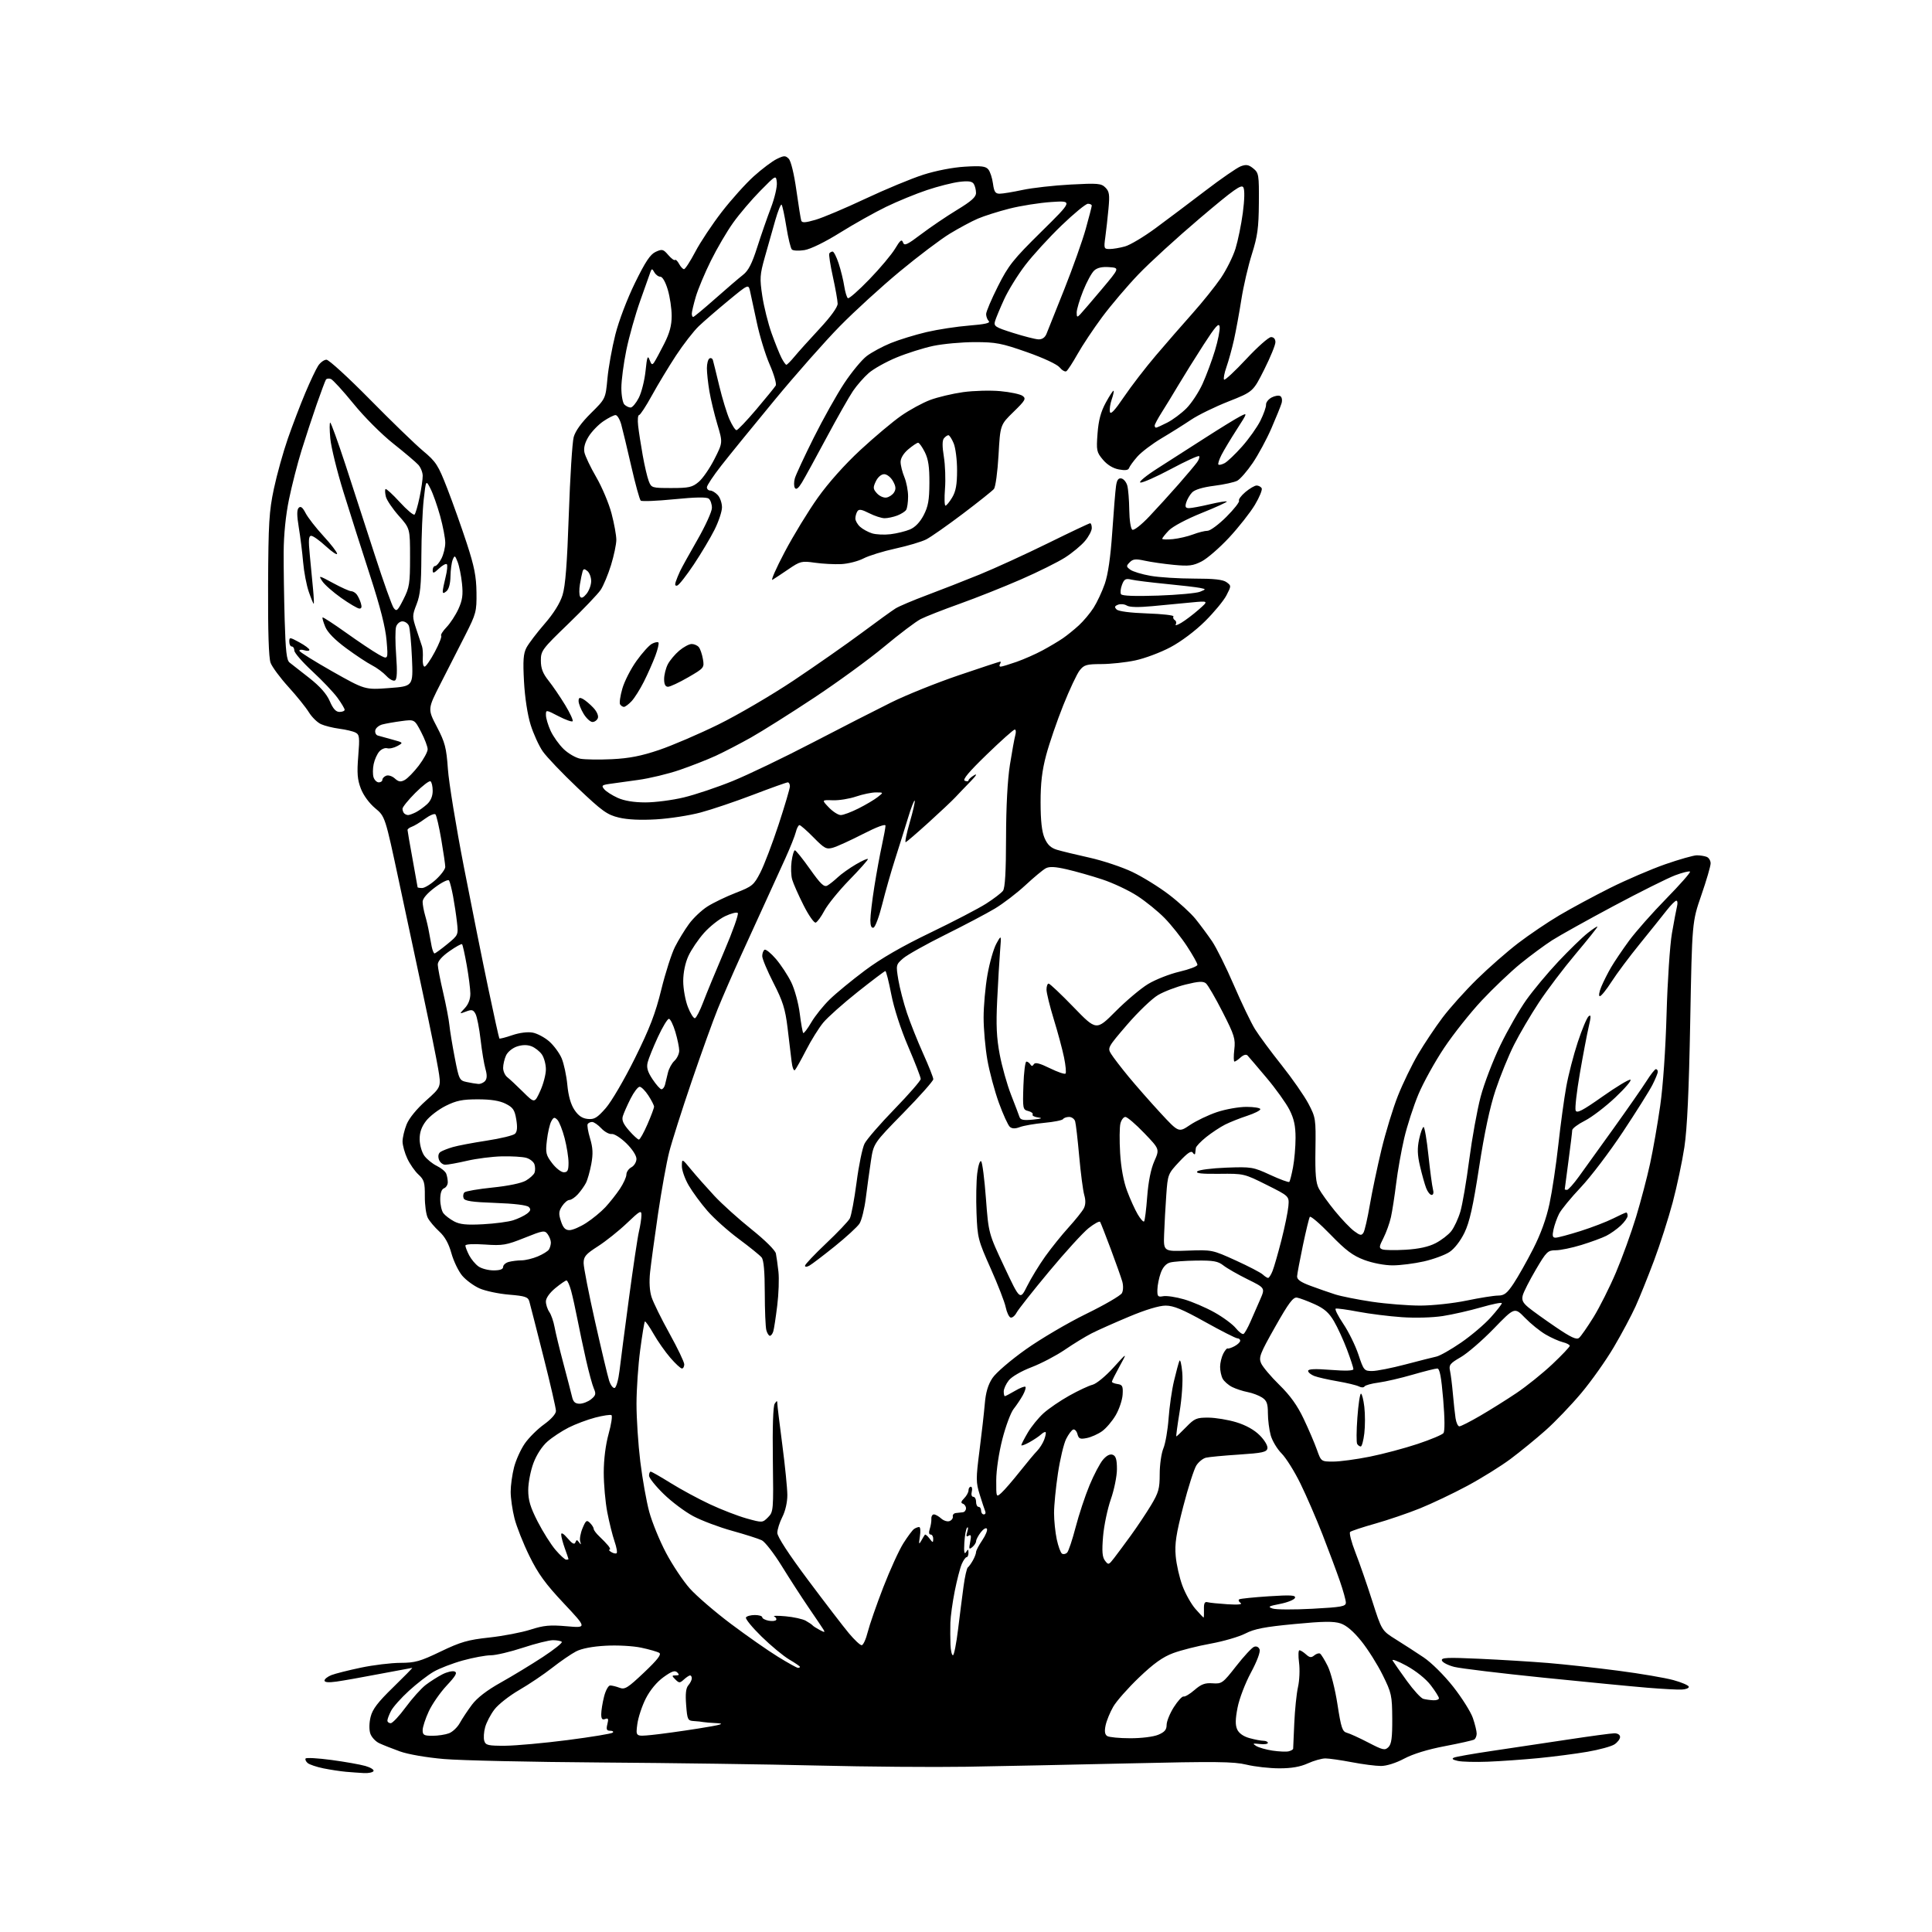 <?xml version="1.0" encoding="UTF-8" standalone="no"?>
<svg 
  version="1.1" 
  xmlns="http://www.w3.org/2000/svg" 
  xmlns:xlink="http://www.w3.org/1999/xlink" 
  xmlns:svg="http://www.w3.org/2000/svg"
  xmlns:rdf="http://www.w3.org/1999/02/22-rdf-syntax-ns#"
  xmlns:cc="http://creativecommons.org/ns#"
  xmlns:dc="http://purl.org/dc/elements/1.1/"
  viewBox="0 0 768 768"
  width="768"
  height="768"
>
<style>svg {background-color: white; }</style>"
<path stroke="none" fill="black" fill-rule="evenodd" d="M144.69,704.83C142.94,704.74 139.70,704.50 137.50,704.31C135.30,704.11 131.28,703.50 128.57,702.95C125.86,702.40 123.05,701.45 122.33,700.86C121.61,700.26 121.23,699.44 121.48,699.04C121.73,698.63 126.34,698.89 131.72,699.61C137.10,700.33 143.20,701.41 145.28,702.01C147.36,702.61 148.79,703.53 148.47,704.05C148.15,704.57 146.45,704.92 144.69,704.83zM384.00,702.31C371.07,702.52 344.52,702.31 325.00,701.83C305.48,701.35 266.77,700.81 239.00,700.62C211.22,700.43 183.10,699.81 176.50,699.24C169.54,698.64 162.19,697.37 159.00,696.22C155.97,695.13 152.28,693.67 150.79,692.97C149.29,692.28 147.68,690.54 147.20,689.11C146.69,687.58 146.74,684.87 147.32,682.51C148.07,679.44 150.17,676.68 156.27,670.75C160.65,666.49 164.07,663.00 163.87,663.00C163.67,663.01 157.88,664.09 151.00,665.40C144.12,666.72 136.36,668.10 133.75,668.46C130.59,668.90 129.00,668.76 129.00,668.04C129.00,667.44 130.24,666.47 131.75,665.87C133.26,665.28 138.55,663.95 143.50,662.91C148.45,661.87 155.50,661.02 159.16,661.01C164.98,661.00 167.00,660.44 175.16,656.51C183.14,652.68 185.95,651.87 194.50,650.94C200.00,650.34 207.36,648.93 210.86,647.81C216.15,646.11 218.58,645.88 225.28,646.46C233.33,647.17 233.33,647.17 224.09,637.33C216.81,629.59 213.91,625.59 210.43,618.50C208.00,613.55 205.33,606.82 204.51,603.54C203.68,600.26 203.00,595.52 203.00,593.01C203.00,590.49 203.61,586.10 204.35,583.24C205.09,580.39 207.00,576.16 208.60,573.85C210.19,571.54 213.64,568.11 216.25,566.23C219.11,564.17 221.00,562.04 221.00,560.87C221.00,559.80 218.76,550.06 216.01,539.21C213.27,528.37 210.76,518.55 210.43,517.39C209.92,515.56 208.83,515.19 202.32,514.64C198.19,514.30 192.93,513.18 190.62,512.16C188.32,511.14 185.22,508.86 183.73,507.09C182.24,505.32 180.31,501.31 179.44,498.18C178.36,494.30 176.83,491.55 174.58,489.50C172.78,487.85 170.75,485.44 170.07,484.15C169.38,482.86 168.85,478.99 168.88,475.54C168.92,470.05 168.61,468.98 166.33,466.89C164.90,465.57 162.91,462.70 161.89,460.50C160.87,458.30 160.03,455.27 160.02,453.77C160.01,452.27 160.73,449.22 161.62,446.99C162.61,444.52 165.61,440.84 169.32,437.53C175.41,432.11 175.41,432.11 174.17,424.80C173.49,420.79 170.96,408.27 168.55,397.00C166.14,385.73 161.67,364.81 158.63,350.53C153.09,324.56 153.09,324.56 149.12,321.26C146.76,319.29 144.46,316.14 143.44,313.48C142.06,309.88 141.86,307.33 142.41,300.56C143.02,293.04 142.90,292.02 141.30,291.20C140.31,290.69 137.42,290.01 134.88,289.68C132.33,289.34 129.06,288.53 127.60,287.86C126.14,287.20 123.96,285.06 122.76,283.11C121.55,281.16 117.90,276.62 114.63,273.03C111.37,269.44 108.20,265.15 107.57,263.50C106.82,261.50 106.49,251.19 106.57,232.50C106.69,207.91 106.97,203.26 108.87,194.30C110.06,188.69 112.57,179.69 114.44,174.30C116.32,168.91 119.44,160.74 121.38,156.15C123.31,151.56 125.60,146.73 126.47,145.40C127.34,144.08 128.82,143.00 129.77,142.99C130.72,142.99 138.47,150.08 147.00,158.74C155.53,167.41 165.05,176.63 168.17,179.24C173.36,183.58 174.18,184.86 177.82,194.24C180.01,199.88 183.49,209.68 185.56,216.00C188.55,225.16 189.33,229.13 189.41,235.50C189.50,243.10 189.27,243.95 184.94,252.50C182.43,257.45 178.03,266.08 175.17,271.67C169.97,281.85 169.97,281.85 173.66,288.91C176.90,295.12 177.44,297.16 178.05,305.74C178.43,311.11 181.28,328.55 184.38,344.50C187.48,360.45 191.86,382.27 194.12,393.00C196.37,403.73 198.35,412.64 198.51,412.82C198.68,413.00 200.98,412.41 203.64,411.50C206.56,410.51 209.77,410.11 211.76,410.48C213.56,410.82 216.53,412.40 218.35,414.00C220.16,415.60 222.38,418.61 223.27,420.70C224.15,422.79 225.17,427.52 225.52,431.21C225.94,435.65 226.90,439.04 228.36,441.21C229.92,443.54 231.46,444.59 233.65,444.80C236.24,445.06 237.39,444.37 240.79,440.50C243.04,437.94 248.18,429.16 252.37,420.70C258.29,408.74 260.54,402.91 262.88,393.35C264.52,386.67 266.98,379.02 268.34,376.35C269.70,373.68 272.20,369.59 273.90,367.27C275.60,364.94 278.90,361.81 281.24,360.33C283.59,358.84 288.65,356.40 292.50,354.91C299.06,352.36 299.67,351.85 302.25,346.84C303.76,343.90 307.02,335.34 309.50,327.81C311.97,320.28 314.00,313.42 314.00,312.56C314.00,311.70 313.62,311.00 313.15,311.00C312.68,311.00 306.50,313.21 299.40,315.92C292.31,318.63 282.90,321.81 278.50,322.98C274.10,324.16 266.18,325.39 260.90,325.70C254.66,326.07 249.46,325.83 246.02,325.00C241.36,323.89 239.41,322.49 229.62,313.20C223.50,307.40 217.26,300.86 215.74,298.66C214.22,296.46 212.05,291.70 210.92,288.08C209.70,284.16 208.64,277.24 208.30,270.97C207.84,262.56 208.04,259.84 209.27,257.47C210.13,255.84 213.35,251.60 216.43,248.05C220.06,243.88 222.60,239.82 223.62,236.55C224.76,232.88 225.44,224.10 226.11,204.50C226.62,189.65 227.49,175.81 228.05,173.75C228.72,171.32 231.12,167.99 234.90,164.25C240.72,158.50 240.72,158.50 241.46,150.50C241.87,146.10 243.29,138.22 244.61,133.00C245.98,127.55 249.32,118.79 252.42,112.45C256.57,103.99 258.49,101.10 260.65,100.11C263.22,98.94 263.65,99.05 265.63,101.35C266.82,102.74 268.03,103.64 268.32,103.35C268.60,103.06 269.34,103.77 269.95,104.91C270.57,106.06 271.45,107.00 271.91,107.00C272.37,107.00 274.39,103.89 276.39,100.09C278.38,96.28 283.12,89.16 286.91,84.25C290.70,79.35 296.44,72.96 299.65,70.07C302.87,67.17 306.97,64.08 308.77,63.21C311.66,61.80 312.21,61.78 313.52,63.09C314.40,63.97 315.64,69.04 316.56,75.54C317.41,81.57 318.29,87.04 318.51,87.71C318.81,88.63 320.17,88.55 324.20,87.37C327.12,86.52 336.02,82.76 344.00,79.00C351.98,75.25 362.32,70.96 367.00,69.46C372.03,67.85 378.77,66.54 383.53,66.26C390.04,65.86 391.81,66.07 392.87,67.35C393.59,68.21 394.42,70.74 394.72,72.96C395.16,76.24 395.66,77.00 397.38,77.00C398.55,77.00 402.65,76.33 406.50,75.50C410.35,74.68 418.92,73.71 425.54,73.36C436.40,72.78 437.75,72.89 439.41,74.55C440.97,76.11 441.16,77.40 440.64,82.95C440.31,86.55 439.74,91.64 439.38,94.25C438.76,98.77 438.84,99.00 441.11,98.99C442.43,98.99 445.16,98.53 447.20,97.96C449.23,97.40 454.69,94.14 459.33,90.72C463.98,87.30 472.89,80.59 479.14,75.82C485.39,71.04 491.71,66.68 493.20,66.11C495.37,65.29 496.34,65.45 498.20,66.96C500.38,68.73 500.50,69.47 500.42,80.67C500.35,90.58 499.89,93.88 497.65,101.00C496.17,105.67 494.29,113.78 493.47,119.00C492.65,124.22 491.33,131.43 490.54,135.00C489.74,138.57 488.39,143.48 487.53,145.91C486.68,148.33 486.26,150.58 486.60,150.91C486.95,151.23 490.89,147.56 495.38,142.75C499.86,137.94 504.31,134.00 505.26,134.00C506.34,134.00 507.00,134.77 507.00,136.02C507.00,137.13 505.00,142.02 502.56,146.88C498.12,155.72 498.12,155.72 488.31,159.60C482.91,161.73 476.25,164.99 473.50,166.84C470.75,168.69 465.47,172.01 461.76,174.21C458.05,176.42 453.71,179.70 452.12,181.51C450.53,183.32 449.04,185.37 448.82,186.05C448.53,186.92 447.29,187.09 444.76,186.61C442.44,186.18 440.15,184.78 438.43,182.74C435.91,179.74 435.78,179.10 436.29,172.30C436.69,167.05 437.59,163.68 439.58,160.03C441.09,157.26 442.48,155.14 442.67,155.33C442.85,155.52 442.52,157.08 441.92,158.79C441.32,160.51 441.00,162.72 441.20,163.70C441.45,164.97 443.12,163.20 446.80,157.76C449.69,153.50 455.41,146.07 459.51,141.26C463.61,136.44 470.17,128.90 474.10,124.50C478.02,120.10 483.05,113.83 485.28,110.57C487.50,107.30 490.13,102.04 491.12,98.87C492.10,95.70 493.42,89.29 494.04,84.62C494.73,79.41 494.82,75.50 494.26,74.50C493.50,73.15 490.59,75.21 476.92,86.80C467.89,94.46 456.89,104.51 452.49,109.12C448.08,113.73 441.63,121.33 438.15,126.00C434.68,130.68 430.26,137.31 428.34,140.74C426.41,144.17 424.41,147.25 423.89,147.57C423.37,147.89 422.17,147.21 421.22,146.05C420.22,144.82 414.77,142.28 408.20,139.97C398.11,136.43 395.88,136.00 387.51,136.00C382.35,136.00 374.92,136.68 370.99,137.50C367.07,138.33 360.45,140.42 356.29,142.15C352.13,143.88 347.19,146.65 345.31,148.31C343.42,149.96 340.63,153.15 339.09,155.41C337.56,157.66 332.81,166.03 328.54,174.00C324.28,181.97 319.87,190.00 318.76,191.84C317.38,194.11 316.49,194.79 315.97,193.95C315.56,193.28 315.56,191.55 315.97,190.12C316.39,188.68 319.76,181.43 323.47,174.00C327.18,166.57 332.62,156.85 335.57,152.39C338.52,147.93 342.55,143.05 344.52,141.55C346.49,140.05 350.81,137.72 354.12,136.37C357.42,135.03 363.81,133.07 368.31,132.01C372.82,130.96 380.46,129.79 385.31,129.41C391.50,128.92 393.80,128.40 393.06,127.66C392.48,127.08 392.00,125.82 392.00,124.86C392.00,123.90 394.11,118.93 396.69,113.81C400.87,105.50 402.72,103.17 413.94,92.11C426.50,79.73 426.50,79.73 417.90,80.30C413.17,80.62 405.67,81.81 401.23,82.94C396.79,84.07 391.16,85.86 388.72,86.91C386.27,87.95 381.29,90.63 377.63,92.85C373.98,95.06 365.03,101.82 357.75,107.85C350.46,113.89 339.71,123.70 333.86,129.66C328.00,135.62 316.30,148.87 307.86,159.10C299.41,169.33 289.91,181.00 286.75,185.05C283.59,189.09 281.00,192.98 281.00,193.70C281.00,194.41 281.61,195.00 282.35,195.00C283.08,195.00 284.43,195.82 285.35,196.83C286.26,197.83 287.00,200.01 287.00,201.67C287.00,203.33 285.66,207.34 284.03,210.59C282.40,213.84 278.69,220.06 275.78,224.42C272.88,228.77 269.94,232.52 269.25,232.75C268.43,233.02 268.20,232.54 268.59,231.33C268.92,230.33 269.70,228.39 270.34,227.03C270.98,225.67 274.09,220.05 277.25,214.55C280.41,209.04 283.00,203.34 283.00,201.89C283.00,200.43 282.44,198.79 281.75,198.23C280.90,197.54 276.50,197.61 268.00,198.46C261.12,199.14 255.14,199.39 254.70,199.00C254.26,198.62 252.57,192.49 250.95,185.40C249.32,178.30 247.53,170.81 246.96,168.75C246.39,166.69 245.37,165.00 244.69,165.00C244.02,165.00 241.83,166.11 239.83,167.47C237.84,168.82 235.21,171.55 233.99,173.52C232.52,175.90 231.95,178.01 232.31,179.80C232.61,181.29 234.73,185.74 237.03,189.70C239.33,193.66 242.06,200.16 243.10,204.13C244.15,208.11 245.00,212.81 245.00,214.58C245.00,216.34 244.05,220.87 242.89,224.64C241.72,228.42 239.87,232.85 238.77,234.50C237.66,236.15 231.86,242.22 225.88,248.00C215.49,258.02 214.99,258.69 215.00,262.61C215.00,265.69 215.77,267.69 218.05,270.56C219.72,272.67 222.70,277.03 224.66,280.26C226.61,283.48 227.95,286.38 227.62,286.71C227.30,287.03 224.78,286.13 222.02,284.70C217.00,282.10 217.00,282.10 217.02,284.30C217.03,285.51 217.87,288.30 218.87,290.50C219.88,292.70 222.20,295.96 224.03,297.74C225.86,299.52 228.87,301.26 230.71,301.61C232.56,301.95 238.22,302.03 243.28,301.79C250.15,301.45 254.92,300.52 262.00,298.12C267.23,296.35 277.80,291.81 285.50,288.03C293.20,284.25 306.67,276.37 315.43,270.53C324.18,264.68 336.33,256.19 342.43,251.66C348.52,247.12 354.62,242.72 356.00,241.86C357.38,241.00 362.98,238.63 368.46,236.58C373.94,234.53 383.39,230.83 389.46,228.36C395.53,225.88 407.74,220.29 416.60,215.93C425.45,211.57 432.99,208.00 433.35,208.00C433.71,208.00 434.00,208.87 434.00,209.92C434.00,210.98 432.78,213.30 431.28,215.07C429.79,216.85 426.23,219.80 423.37,221.63C420.50,223.46 412.60,227.39 405.80,230.35C399.00,233.32 388.05,237.67 381.47,240.02C374.89,242.37 367.93,245.10 366.00,246.09C364.07,247.07 357.55,252.00 351.50,257.04C345.45,262.08 332.85,271.26 323.50,277.44C314.15,283.63 302.90,290.71 298.50,293.19C294.10,295.66 287.80,298.93 284.50,300.45C281.20,301.97 274.76,304.49 270.19,306.06C265.61,307.63 258.19,309.42 253.69,310.03C249.18,310.65 244.00,311.37 242.18,311.63C239.26,312.06 239.02,312.32 240.18,313.72C240.90,314.60 243.30,316.14 245.50,317.14C248.13,318.33 251.89,318.96 256.50,318.97C260.35,318.98 267.24,318.09 271.81,316.99C276.37,315.90 285.15,312.95 291.31,310.44C297.46,307.93 311.73,301.08 323.00,295.21C334.27,289.35 348.34,282.16 354.26,279.23C360.17,276.30 372.23,271.45 381.06,268.45C389.88,265.45 397.33,263.00 397.61,263.00C397.89,263.00 397.84,263.45 397.50,264.00C397.16,264.55 397.29,265.00 397.78,265.00C398.28,265.00 401.12,264.14 404.09,263.10C407.07,262.05 411.74,259.99 414.47,258.51C417.21,257.03 420.81,254.89 422.47,253.75C424.14,252.61 427.01,250.29 428.86,248.59C430.71,246.89 433.34,243.75 434.71,241.61C436.08,239.46 438.09,235.19 439.16,232.11C440.46,228.37 441.46,221.50 442.14,211.50C442.70,203.25 443.37,195.01 443.64,193.19C443.98,190.79 444.57,189.96 445.76,190.19C446.67,190.37 447.72,191.63 448.11,193.01C448.49,194.38 448.85,198.74 448.90,202.69C448.96,206.77 449.48,210.18 450.11,210.57C450.74,210.96 453.66,208.68 456.86,205.30C459.96,202.03 465.20,196.27 468.50,192.50C471.80,188.73 475.11,184.80 475.85,183.76C476.60,182.72 476.96,181.62 476.65,181.32C476.35,181.02 471.32,183.32 465.48,186.44C459.63,189.56 454.17,191.98 453.33,191.81C452.49,191.64 455.54,189.12 460.16,186.17C464.75,183.23 473.31,177.75 479.19,173.98C485.07,170.20 491.25,166.40 492.93,165.54C495.99,163.95 495.99,163.95 491.63,170.73C489.23,174.45 486.50,179.00 485.56,180.84C484.62,182.68 484.07,184.41 484.34,184.67C484.61,184.94 485.73,184.68 486.82,184.10C487.92,183.51 491.03,180.55 493.73,177.51C496.43,174.48 499.71,169.86 501.02,167.25C502.32,164.64 503.33,161.77 503.27,160.88C503.20,159.99 504.19,158.70 505.48,158.01C506.76,157.33 508.32,157.08 508.95,157.47C509.59,157.86 509.80,159.11 509.43,160.33C509.07,161.53 507.25,166.02 505.38,170.32C503.51,174.62 500.18,180.79 497.97,184.04C495.76,187.29 493.00,190.46 491.84,191.09C490.67,191.71 486.53,192.62 482.63,193.11C478.13,193.68 474.95,194.64 473.88,195.75C472.96,196.71 471.91,198.51 471.54,199.75C471.01,201.51 471.26,202.00 472.68,201.99C473.68,201.98 477.38,201.29 480.89,200.46C484.41,199.63 487.47,199.13 487.68,199.35C487.90,199.57 483.40,201.63 477.67,203.93C471.68,206.34 466.15,209.28 464.63,210.86C463.18,212.37 462.00,213.86 462.00,214.17C462.00,214.48 463.91,214.54 466.25,214.31C468.59,214.07 472.20,213.23 474.27,212.44C476.34,211.65 478.92,211.00 480.00,211.00C481.08,211.00 484.45,208.50 487.51,205.45C490.56,202.40 492.82,199.51 492.53,199.04C492.23,198.57 493.38,197.02 495.07,195.59C496.77,194.17 498.77,193.00 499.52,193.00C500.27,193.00 501.17,193.47 501.53,194.05C501.89,194.63 500.68,197.61 498.84,200.68C497.00,203.75 492.39,209.60 488.60,213.69C484.80,217.77 479.88,222.04 477.67,223.17C474.24,224.92 472.59,225.12 466.57,224.54C462.68,224.17 457.51,223.42 455.08,222.89C451.45,222.09 450.37,222.20 449.08,223.52C447.64,224.98 447.66,225.24 449.32,226.47C450.32,227.21 453.95,228.31 457.40,228.91C460.84,229.51 468.60,230.00 474.64,230.00C482.58,230.00 486.15,230.39 487.56,231.43C489.48,232.84 489.48,232.90 487.52,236.68C486.44,238.78 482.59,243.43 478.98,247.00C475.10,250.84 469.48,255.05 465.26,257.29C461.33,259.38 455.05,261.73 451.30,262.52C447.56,263.32 441.50,263.97 437.82,263.98C431.90,264.00 430.92,264.28 429.17,266.51C428.09,267.88 425.16,274.12 422.66,280.37C420.16,286.62 417.11,295.51 415.88,300.12C414.23,306.28 413.64,311.28 413.65,319.00C413.66,326.32 414.14,330.60 415.23,333.14C416.38,335.80 417.71,337.05 420.15,337.80C421.99,338.35 427.83,339.77 433.11,340.94C438.40,342.12 446.05,344.67 450.11,346.61C454.18,348.55 460.72,352.60 464.66,355.61C468.60,358.61 473.35,362.97 475.23,365.29C477.10,367.60 480.06,371.60 481.81,374.16C483.55,376.73 487.46,384.60 490.50,391.66C493.54,398.72 497.32,406.58 498.89,409.12C500.47,411.66 505.22,418.09 509.45,423.40C513.68,428.72 518.48,435.62 520.12,438.73C523.01,444.22 523.09,444.77 522.91,456.97C522.76,466.74 523.06,470.21 524.28,472.52C525.14,474.16 528.02,478.16 530.67,481.41C533.33,484.66 536.76,488.26 538.30,489.39C540.67,491.15 541.23,491.24 542.00,490.01C542.49,489.21 543.63,484.26 544.52,479.02C545.41,473.79 547.50,463.88 549.15,457.00C550.81,450.12 553.75,440.48 555.70,435.58C557.65,430.67 561.25,423.24 563.70,419.08C566.16,414.91 570.54,408.35 573.44,404.50C576.34,400.65 582.49,393.80 587.11,389.27C591.72,384.74 599.10,378.28 603.50,374.91C607.90,371.55 615.26,366.57 619.87,363.85C624.47,361.12 633.52,356.25 639.97,353.01C646.43,349.78 656.32,345.53 661.95,343.56C667.58,341.60 673.24,340.00 674.51,340.00C675.79,340.00 677.55,340.27 678.42,340.61C679.29,340.94 680.00,342.11 680.00,343.20C680.00,344.29 678.34,349.98 676.31,355.84C672.63,366.50 672.63,366.50 671.89,406.00C671.38,433.64 670.68,448.65 669.57,456.00C668.70,461.77 666.60,471.67 664.91,478.00C663.22,484.32 659.90,494.70 657.52,501.05C655.14,507.40 651.84,515.60 650.18,519.27C648.52,522.94 644.63,530.23 641.53,535.48C638.44,540.74 632.62,548.96 628.58,553.77C624.55,558.57 618.16,565.25 614.37,568.60C610.59,571.96 604.35,577.05 600.50,579.93C596.65,582.81 588.89,587.63 583.25,590.66C577.61,593.69 569.14,597.71 564.44,599.61C559.73,601.51 551.74,604.23 546.69,605.66C541.64,607.08 537.14,608.58 536.70,608.97C536.26,609.37 537.20,613.03 538.79,617.10C540.39,621.17 543.39,629.83 545.47,636.34C549.26,648.19 549.26,648.19 554.88,651.70C557.97,653.62 562.94,656.84 565.92,658.84C569.01,660.92 574.05,665.92 577.66,670.49C581.13,674.90 584.65,680.49 585.49,682.93C586.32,685.36 587.00,688.15 587.00,689.12C587.00,690.09 586.56,691.15 586.02,691.49C585.48,691.82 580.24,693.00 574.37,694.12C567.60,695.40 561.70,697.21 558.21,699.07C554.93,700.82 551.20,702.00 548.95,702.00C546.87,702.00 541.65,701.33 537.34,700.50C533.03,699.68 528.31,699.00 526.86,699.00C525.41,699.00 522.26,699.89 519.86,700.98C516.83,702.35 513.36,702.95 508.50,702.94C504.65,702.93 498.80,702.28 495.50,701.48C490.42,700.25 483.23,700.17 448.50,700.98C425.95,701.50 396.93,702.10 384.00,702.31zM591.50,700.30C586.55,700.50 581.15,700.36 579.50,699.99C577.41,699.52 576.96,699.12 578.00,698.67C578.83,698.31 585.58,697.13 593.00,696.03C600.42,694.94 613.92,692.92 623.00,691.54C632.08,690.16 640.51,689.02 641.75,689.01C643.07,689.01 644.00,689.61 644.00,690.48C644.00,691.29 642.99,692.62 641.75,693.43C640.51,694.24 635.67,695.56 631.00,696.36C626.32,697.17 617.55,698.30 611.50,698.89C605.45,699.47 596.45,700.11 591.50,700.30zM512.25,696.18C513.21,695.95 514.02,695.48 514.05,695.13C514.07,694.79 514.28,690.19 514.50,684.93C514.73,679.67 515.39,673.22 515.98,670.60C516.57,667.98 516.75,663.62 516.39,660.92C516.04,658.21 516.10,656.00 516.54,656.00C516.98,656.00 518.16,656.74 519.15,657.64C520.60,658.95 521.26,659.03 522.44,658.05C523.25,657.38 524.29,657.06 524.74,657.34C525.20,657.62 526.57,659.84 527.78,662.28C529.02,664.75 530.73,671.45 531.66,677.49C533.11,686.85 533.60,688.34 535.41,688.81C536.56,689.11 540.40,690.86 543.94,692.70C549.77,695.73 550.53,695.90 551.94,694.49C553.14,693.29 553.48,690.73 553.44,683.18C553.38,673.97 553.17,672.99 549.64,665.85C547.58,661.68 543.76,655.62 541.16,652.39C538.01,648.48 535.24,646.11 532.89,645.33C530.15,644.43 526.03,644.48 514.48,645.59C502.70,646.71 498.65,647.49 495.05,649.35C492.55,650.64 486.32,652.45 481.22,653.38C476.12,654.30 469.42,655.99 466.33,657.15C462.20,658.69 458.61,661.26 452.78,666.83C448.41,671.01 443.79,676.24 442.52,678.46C441.24,680.68 439.88,684.02 439.49,685.87C438.99,688.25 439.19,689.50 440.14,690.11C440.89,690.58 445.00,690.98 449.28,690.98C453.72,690.99 458.50,690.40 460.41,689.60C462.95,688.54 463.75,687.60 463.75,685.67C463.75,684.28 465.04,681.10 466.62,678.61C468.21,676.12 469.95,674.22 470.50,674.39C471.05,674.56 473.01,673.39 474.86,671.78C477.52,669.48 479.02,668.92 482.03,669.14C485.67,669.40 486.09,669.10 491.38,662.33C494.43,658.43 497.63,654.97 498.50,654.64C499.45,654.27 500.32,654.68 500.71,655.67C501.08,656.65 499.69,660.38 497.25,664.91C494.99,669.11 492.62,675.31 491.95,678.80C491.05,683.41 491.01,685.73 491.81,687.49C492.50,689.00 494.29,690.27 496.70,690.93C498.79,691.51 501.29,691.99 502.25,691.99C503.21,692.00 504.00,692.37 504.00,692.83C504.00,693.28 502.54,693.48 500.75,693.27C497.98,692.95 497.77,693.06 499.33,694.04C500.34,694.67 503.26,695.51 505.83,695.90C508.40,696.28 511.29,696.41 512.25,696.18zM200.82,693.96C205.04,693.93 216.23,692.92 225.68,691.70C235.12,690.48 243.19,689.15 243.59,688.74C244.00,688.33 243.53,688.00 242.56,688.00C241.14,688.00 240.92,687.47 241.44,685.37C241.97,683.26 241.80,682.86 240.55,683.34C239.40,683.78 239.00,683.28 239.00,681.41C239.00,680.02 239.50,676.89 240.12,674.44C240.73,672.00 241.83,670.00 242.55,670.00C243.28,670.00 244.95,670.41 246.27,670.91C248.38,671.72 249.52,671.00 256.03,664.84C261.41,659.73 263.03,657.64 262.06,657.04C261.33,656.59 258.11,655.66 254.91,654.98C251.64,654.29 245.45,653.94 240.79,654.20C235.51,654.48 231.23,655.31 229.00,656.46C227.07,657.46 222.80,660.39 219.50,662.98C216.20,665.57 210.31,669.54 206.40,671.80C202.50,674.06 198.07,677.53 196.56,679.52C195.04,681.50 193.37,684.69 192.85,686.60C192.32,688.51 192.17,690.95 192.51,692.03C193.06,693.77 194.04,693.99 200.82,693.96zM171.93,690.00C174.10,690.00 177.04,689.55 178.48,689.01C179.91,688.46 181.85,686.62 182.79,684.91C183.73,683.20 185.90,679.94 187.61,677.65C189.68,674.90 193.56,671.91 199.11,668.81C203.73,666.22 211.21,661.68 215.74,658.71C220.27,655.74 223.68,653.02 223.32,652.66C222.96,652.30 221.38,652.00 219.80,652.00C218.23,652.00 212.85,653.35 207.84,655.00C202.83,656.65 197.10,658.00 195.10,658.00C193.10,658.00 188.09,658.93 183.98,660.06C179.87,661.20 174.63,663.22 172.35,664.55C170.06,665.88 165.65,669.29 162.55,672.13C159.44,674.97 156.25,678.55 155.45,680.10C154.65,681.64 154.00,683.37 154.00,683.95C154.00,684.53 154.59,685.00 155.31,685.00C156.03,685.00 158.72,682.13 161.29,678.63C163.86,675.13 167.44,671.15 169.23,669.78C171.03,668.41 174.00,666.52 175.84,665.58C177.68,664.63 179.87,664.12 180.71,664.44C181.90,664.90 181.19,666.16 177.57,670.03C175.00,672.78 171.80,677.38 170.46,680.26C169.12,683.14 168.02,686.51 168.01,687.75C168.00,689.70 168.52,690.00 171.93,690.00zM259.09,689.67C262.62,689.32 270.90,688.18 277.50,687.13C286.68,685.67 288.44,685.17 285.00,684.99C282.52,684.87 280.05,684.66 279.50,684.54C278.95,684.41 277.32,684.24 275.87,684.15C273.38,684.01 273.21,683.66 272.75,677.75C272.41,673.32 272.66,671.04 273.63,669.92C274.39,669.05 275.00,667.82 275.00,667.17C275.00,666.53 274.70,666.00 274.33,666.00C273.96,666.00 272.85,666.73 271.87,667.62C270.23,669.10 269.96,669.10 268.47,667.62C266.99,666.13 267.00,666.00 268.63,666.00C270.00,666.00 270.13,665.73 269.21,664.81C268.30,663.90 267.05,664.32 263.76,666.69C261.12,668.59 258.45,671.80 256.74,675.13C255.23,678.08 253.70,682.70 253.34,685.40C252.69,690.30 252.69,690.30 259.09,689.67zM569.75,675.88C570.99,675.95 572.00,675.58 572.00,675.08C572.00,674.57 570.54,672.25 568.75,669.91C566.81,667.37 562.93,664.26 559.11,662.16C555.59,660.24 553.11,659.33 553.61,660.14C554.10,660.95 556.66,664.60 559.29,668.24C561.93,671.89 564.85,675.07 565.79,675.32C566.73,675.57 568.51,675.82 569.75,675.88zM668.50,671.63C666.85,671.71 660.77,671.38 655.00,670.91C649.23,670.44 630.57,668.63 613.54,666.90C596.50,665.16 580.56,663.24 578.11,662.62C575.66,662.00 573.45,660.87 573.19,660.10C572.80,658.91 575.13,658.80 588.12,659.39C596.58,659.77 608.90,660.53 615.50,661.07C622.10,661.62 634.65,663.00 643.39,664.15C652.13,665.29 661.95,666.97 665.22,667.87C668.48,668.76 671.23,669.95 671.33,670.50C671.42,671.05 670.15,671.56 668.50,671.63zM317.20,663.00C317.64,663.00 318.00,662.82 318.00,662.60C318.00,662.37 316.09,661.06 313.75,659.69C311.41,658.31 306.45,654.20 302.72,650.55C298.99,646.90 296.20,643.48 296.53,642.96C296.85,642.43 298.44,642.00 300.06,642.00C301.68,642.00 303.00,642.40 303.00,642.88C303.00,643.37 304.14,643.98 305.52,644.25C306.91,644.51 308.26,644.38 308.53,643.95C308.80,643.52 308.45,642.90 307.76,642.58C307.07,642.25 309.10,642.22 312.28,642.50C315.47,642.79 319.07,643.58 320.28,644.26C321.50,644.94 322.73,645.77 323.00,646.10C323.27,646.43 324.56,647.26 325.85,647.94C327.80,648.97 328.06,648.95 327.35,647.80C326.88,647.05 324.21,643.07 321.40,638.97C318.60,634.86 313.79,627.43 310.72,622.45C307.64,617.48 304.09,612.90 302.82,612.28C301.54,611.66 296.25,609.97 291.06,608.53C285.87,607.10 278.91,604.47 275.59,602.71C272.27,600.94 266.95,596.96 263.78,593.85C260.60,590.75 258.00,587.49 258.00,586.60C258.00,585.72 258.30,585.00 258.67,585.00C259.03,585.00 262.61,587.05 266.63,589.55C270.64,592.05 277.65,595.84 282.21,597.97C286.77,600.11 293.33,602.64 296.80,603.61C303.07,605.35 303.10,605.35 305.30,603.15C307.45,600.99 307.49,600.43 307.22,580.22C307.04,567.33 307.32,558.93 307.95,558.00C308.86,556.67 308.97,556.67 309.00,558.00C309.02,558.83 309.92,566.25 311.00,574.50C312.08,582.75 312.97,591.66 312.98,594.29C312.99,597.14 312.19,600.67 311.00,603.00C309.90,605.16 309.00,608.01 309.00,609.34C309.00,610.87 313.48,617.75 321.25,628.14C327.99,637.15 335.28,646.66 337.46,649.26C339.64,651.87 341.92,654.00 342.52,654.00C343.13,654.00 344.22,651.64 344.94,648.75C345.67,645.86 348.45,637.86 351.12,630.97C353.79,624.08 357.38,616.20 359.11,613.47C360.84,610.74 362.76,608.17 363.38,607.77C363.99,607.36 364.90,607.02 365.38,607.02C365.87,607.01 366.00,608.69 365.67,610.75C365.19,613.84 365.28,614.15 366.19,612.50C366.80,611.40 367.46,610.31 367.66,610.07C367.86,609.84 368.68,610.51 369.48,611.57C370.80,613.32 370.94,613.34 370.97,611.75C370.99,610.79 370.52,610.00 369.93,610.00C369.27,610.00 369.15,609.14 369.60,607.75C370.01,606.51 370.29,604.71 370.23,603.75C370.17,602.79 370.62,602.00 371.23,602.00C371.84,602.00 373.15,602.73 374.13,603.62C375.12,604.51 376.62,604.98 377.47,604.65C378.32,604.32 378.90,603.50 378.76,602.82C378.62,602.15 379.18,601.53 380.00,601.45C380.82,601.37 382.06,601.24 382.75,601.15C383.44,601.07 384.00,600.36 384.00,599.58C384.00,598.80 383.44,597.98 382.76,597.75C381.87,597.46 382.01,596.85 383.26,595.60C384.22,594.64 385.00,593.21 385.00,592.43C385.00,591.64 385.41,591.00 385.91,591.00C386.40,591.00 386.58,591.90 386.29,593.00C386.00,594.12 386.26,595.00 386.88,595.00C387.50,595.00 388.00,595.90 388.00,597.00C388.00,598.10 388.45,599.00 389.00,599.00C389.55,599.00 390.00,599.67 390.00,600.50C390.00,601.33 390.49,602.00 391.08,602.00C391.68,602.00 391.93,601.44 391.64,600.75C391.36,600.06 390.37,597.09 389.46,594.15C387.93,589.22 387.92,587.86 389.36,576.65C390.22,569.97 391.17,561.59 391.47,558.04C391.85,553.50 392.75,550.46 394.49,547.83C395.89,545.71 401.66,540.75 407.74,536.43C413.66,532.22 424.47,525.86 431.76,522.30C439.06,518.74 445.45,515.02 445.98,514.04C446.53,513.01 446.58,511.04 446.11,509.38C445.65,507.79 443.59,502.00 441.54,496.50C439.48,491.00 437.58,486.15 437.32,485.72C437.06,485.30 435.01,486.41 432.77,488.18C430.52,489.96 423.43,497.74 417.01,505.46C410.58,513.18 404.77,520.54 404.10,521.81C403.42,523.08 402.35,523.95 401.71,523.74C401.08,523.53 400.21,521.67 399.78,519.62C399.36,517.56 396.66,510.62 393.79,504.19C388.80,493.01 388.56,492.05 388.18,482.24C387.95,476.60 388.09,469.46 388.47,466.38C388.86,463.26 389.55,461.16 390.03,461.64C390.50,462.11 391.35,468.75 391.92,476.39C392.97,490.29 392.97,490.29 399.23,503.59C405.48,516.89 405.48,516.89 408.29,511.26C409.83,508.16 413.08,502.84 415.51,499.43C417.95,496.02 422.13,490.82 424.82,487.87C427.50,484.91 430.20,481.54 430.81,480.38C431.56,478.96 431.63,477.19 431.01,475.04C430.50,473.27 429.60,466.35 429.00,459.66C428.40,452.97 427.68,446.71 427.39,445.75C427.10,444.79 426.02,444.00 424.99,444.00C423.96,444.00 422.88,444.38 422.59,444.85C422.30,445.32 418.93,446.00 415.09,446.35C411.26,446.71 406.92,447.46 405.44,448.02C403.57,448.73 402.36,448.71 401.45,447.96C400.73,447.36 398.76,443.04 397.06,438.36C395.37,433.68 393.31,426.00 392.49,421.30C391.67,416.59 391.00,409.03 391.00,404.50C391.00,399.97 391.68,392.34 392.52,387.55C393.36,382.75 394.95,377.18 396.05,375.16C398.07,371.50 398.07,371.50 397.55,378.00C397.26,381.57 396.75,390.35 396.40,397.50C395.91,407.50 396.14,412.50 397.40,419.17C398.30,423.94 400.33,431.14 401.90,435.17C403.48,439.20 404.99,443.18 405.27,444.02C405.65,445.19 406.86,445.43 410.63,445.06C414.01,444.72 414.65,444.47 412.73,444.22C411.21,444.02 410.20,443.49 410.48,443.04C410.76,442.58 409.98,441.96 408.74,441.65C406.59,441.11 406.51,440.73 406.82,431.55C406.99,426.30 407.53,422.00 408.01,422.00C408.49,422.00 409.19,422.50 409.57,423.11C410.06,423.90 410.45,423.89 410.97,423.04C411.49,422.20 413.29,422.65 417.32,424.63C420.41,426.15 423.22,427.11 423.56,426.77C423.90,426.44 423.63,423.54 422.97,420.33C422.31,417.12 420.47,410.28 418.88,405.13C417.30,399.97 416.00,394.68 416.00,393.38C416.00,392.07 416.38,391.00 416.85,391.00C417.32,391.00 421.78,395.21 426.76,400.36C435.82,409.72 435.82,409.72 443.45,402.05C447.65,397.83 453.47,392.92 456.39,391.16C459.31,389.39 464.92,387.18 468.85,386.26C472.78,385.34 476.00,384.11 476.00,383.53C476.00,382.96 474.15,379.66 471.89,376.20C469.64,372.74 465.64,367.71 463.01,365.01C460.39,362.32 455.46,358.31 452.06,356.12C448.66,353.92 442.42,350.98 438.19,349.59C433.96,348.19 427.61,346.39 424.09,345.58C419.40,344.50 417.14,344.39 415.69,345.17C414.60,345.75 410.96,348.78 407.60,351.90C404.25,355.01 398.80,359.18 395.50,361.16C392.20,363.14 383.28,367.84 375.67,371.62C368.07,375.40 360.55,379.61 358.98,380.99C356.16,383.45 356.13,383.61 357.10,389.47C357.65,392.75 359.19,398.68 360.52,402.65C361.85,406.62 364.75,413.89 366.97,418.82C369.19,423.74 371.00,428.32 371.00,429.01C371.00,429.69 365.66,435.71 359.13,442.38C347.26,454.50 347.26,454.50 346.20,461.50C345.62,465.35 344.70,472.00 344.17,476.28C343.63,480.56 342.50,485.12 341.65,486.42C340.79,487.72 336.36,491.79 331.80,495.46C327.23,499.13 322.71,502.57 321.75,503.10C320.71,503.68 320.00,503.70 320.00,503.14C320.00,502.63 323.76,498.66 328.36,494.30C332.96,489.95 337.21,485.48 337.81,484.36C338.40,483.25 339.61,476.79 340.50,470.02C341.38,463.24 342.81,456.30 343.68,454.60C344.55,452.89 349.92,446.69 355.63,440.82C361.33,434.95 366.00,429.58 366.00,428.90C366.00,428.21 363.77,422.44 361.04,416.08C358.05,409.10 355.37,400.83 354.29,395.25C353.31,390.17 352.25,386.01 351.95,386.00C351.65,386.00 346.69,389.75 340.92,394.33C335.15,398.91 328.99,404.40 327.23,406.53C325.48,408.67 322.41,413.58 320.43,417.46C318.44,421.33 316.45,424.89 315.99,425.37C315.53,425.85 314.93,424.27 314.66,421.87C314.39,419.47 313.67,413.45 313.06,408.50C312.15,401.06 311.18,397.99 307.48,390.76C305.02,385.95 303.00,381.14 303.00,380.06C303.00,378.99 303.41,377.86 303.92,377.55C304.42,377.24 306.46,378.89 308.45,381.21C310.44,383.54 313.18,387.70 314.53,390.47C315.89,393.25 317.41,398.80 317.91,402.84C318.42,406.87 319.04,410.37 319.30,410.63C319.55,410.88 320.99,408.99 322.50,406.41C324.00,403.84 327.32,399.71 329.87,397.24C332.42,394.76 338.71,389.59 343.85,385.75C350.15,381.04 358.62,376.15 369.85,370.75C379.01,366.34 388.97,361.15 392.00,359.22C395.02,357.29 398.03,354.99 398.69,354.11C399.53,352.99 399.90,346.57 399.92,333.00C399.94,320.67 400.51,310.01 401.46,304.00C402.29,298.77 403.25,293.49 403.60,292.25C403.95,291.01 403.84,290.00 403.37,290.01C402.89,290.01 397.90,294.47 392.28,299.91C385.09,306.87 382.49,309.97 383.53,310.37C384.34,310.68 385.00,310.61 385.00,310.21C385.00,309.81 386.01,308.89 387.25,308.16C388.63,307.36 388.06,308.33 385.77,310.67C383.72,312.78 380.98,315.62 379.70,317.00C378.41,318.38 373.63,322.88 369.08,327.00C364.53,331.12 360.46,334.63 360.04,334.79C359.62,334.94 360.35,331.39 361.65,326.88C362.96,322.38 363.83,318.50 363.60,318.26C363.36,318.03 362.16,321.13 360.94,325.17C359.71,329.20 357.41,336.55 355.82,341.50C354.23,346.45 351.93,354.51 350.71,359.42C349.49,364.32 347.93,368.52 347.24,368.75C346.42,369.03 345.99,368.04 345.98,365.83C345.98,364.00 346.68,358.00 347.56,352.50C348.43,347.00 349.79,339.57 350.58,336.00C351.36,332.43 352.00,328.92 352.00,328.22C352.00,327.43 348.61,328.68 343.06,331.52C338.15,334.04 332.80,336.48 331.17,336.95C328.50,337.72 327.78,337.35 323.40,332.90C320.75,330.20 318.23,328.00 317.81,328.00C317.38,328.00 316.73,329.24 316.36,330.75C315.98,332.26 314.15,336.88 312.28,341.00C310.42,345.12 306.93,352.77 304.53,358.00C302.13,363.23 297.61,373.12 294.48,380.00C291.35,386.88 287.24,396.32 285.34,401.00C283.44,405.68 278.75,418.71 274.91,429.97C271.07,441.23 267.06,453.83 266.01,457.97C264.95,462.12 262.96,473.16 261.58,482.50C260.21,491.85 258.79,502.26 258.43,505.63C258.00,509.56 258.22,513.16 259.01,515.63C259.70,517.76 262.90,524.27 266.13,530.09C269.36,535.92 272.00,541.43 272.00,542.34C272.00,543.25 271.59,544.00 271.08,544.00C270.57,544.00 268.50,542.09 266.48,539.75C264.45,537.41 261.44,533.12 259.78,530.20C258.12,527.29 256.57,525.09 256.35,525.32C256.12,525.55 255.28,530.63 254.49,536.62C253.69,542.60 253.03,552.24 253.02,558.03C253.01,563.82 253.69,574.17 254.53,581.03C255.37,587.89 256.97,596.88 258.09,601.00C259.21,605.12 262.20,612.44 264.74,617.25C267.28,622.06 271.54,628.45 274.20,631.44C276.87,634.43 284.22,640.76 290.53,645.50C296.84,650.24 305.25,656.12 309.21,658.56C313.17,661.00 316.77,663.00 317.20,663.00zM378.80,658.00C379.24,658.00 380.16,653.39 380.84,647.75C381.53,642.11 382.51,634.38 383.03,630.57C383.54,626.76 384.31,623.38 384.73,623.07C385.15,622.76 386.06,621.49 386.75,620.26C387.44,619.03 388.00,617.55 388.00,616.96C388.00,616.37 389.11,614.27 390.46,612.28C391.81,610.29 392.64,608.23 392.31,607.70C391.98,607.16 390.89,607.80 389.88,609.11C388.87,610.43 388.03,612.01 388.02,612.63C388.01,613.25 387.33,614.32 386.50,615.00C385.20,616.08 385.09,615.80 385.66,612.97C386.16,610.47 386.01,609.87 385.05,610.47C384.10,611.06 383.97,610.66 384.52,608.88C384.92,607.57 384.89,606.84 384.45,607.26C384.00,607.68 383.51,610.38 383.34,613.26C383.13,616.91 383.33,618.05 384.00,617.00C384.83,615.72 384.97,615.75 384.98,617.25C384.99,618.21 384.66,619.00 384.24,619.00C383.83,619.00 382.95,620.24 382.30,621.75C381.65,623.26 380.40,628.10 379.52,632.50C378.65,636.90 377.87,642.52 377.79,645.00C377.72,647.48 377.74,651.41 377.83,653.75C377.92,656.09 378.36,658.00 378.80,658.00zM478.44,643.00C478.58,643.00 478.64,641.54 478.59,639.75C478.52,637.32 478.88,636.60 480.00,636.90C480.82,637.13 484.43,637.49 488.00,637.72C492.22,637.98 494.03,637.79 493.14,637.19C492.40,636.67 492.17,636.03 492.64,635.75C493.11,635.48 498.39,634.94 504.36,634.55C513.13,633.99 515.13,634.10 514.78,635.17C514.54,635.89 511.90,636.97 508.92,637.56C504.26,638.47 503.83,638.73 505.89,639.42C507.21,639.87 514.30,639.90 521.64,639.51C533.34,638.88 535.00,638.58 535.00,637.07C535.00,636.13 533.92,632.23 532.60,628.43C531.28,624.62 528.18,616.32 525.72,610.00C523.25,603.67 519.30,594.56 516.95,589.76C514.60,584.95 511.22,579.55 509.44,577.76C507.66,575.97 505.71,572.70 505.11,570.50C504.51,568.30 504.01,564.37 504.01,561.77C504.00,557.95 503.56,556.76 501.70,555.54C500.43,554.71 497.84,553.73 495.95,553.37C494.05,553.01 491.28,552.10 489.78,551.35C488.28,550.59 486.60,549.11 486.03,548.06C485.46,547.00 485.01,544.86 485.01,543.32C485.02,541.77 485.59,539.43 486.26,538.11C486.94,536.80 487.73,535.86 488.00,536.03C488.27,536.20 489.51,535.80 490.75,535.13C491.99,534.47 493.00,533.50 493.00,532.96C493.00,532.43 492.49,532.00 491.87,532.00C491.24,532.00 485.49,529.08 479.07,525.50C470.07,520.48 466.49,519.00 463.35,519.00C460.82,519.00 455.37,520.64 448.85,523.38C443.11,525.78 436.40,528.77 433.95,530.02C431.50,531.27 426.70,534.21 423.28,536.55C419.85,538.89 413.89,542.01 410.03,543.49C406.00,545.03 402.16,547.26 401.01,548.72C399.90,550.12 399.00,552.11 399.00,553.13C399.00,554.16 399.20,555.00 399.44,555.00C399.69,555.00 401.51,554.04 403.49,552.88C405.47,551.71 407.32,550.99 407.62,551.28C407.91,551.58 407.44,553.09 406.57,554.66C405.70,556.22 404.06,558.65 402.94,560.07C401.81,561.48 399.79,566.88 398.46,572.07C397.07,577.50 396.03,584.43 396.02,588.40C396.00,595.31 396.00,595.31 398.11,593.40C399.27,592.36 402.53,588.58 405.36,585.02C408.19,581.45 411.31,577.72 412.29,576.73C413.27,575.73 414.52,573.75 415.07,572.32C415.61,570.89 415.87,569.54 415.65,569.31C415.42,569.09 414.61,569.49 413.85,570.20C413.09,570.92 411.01,572.31 409.23,573.31C407.45,574.30 406.00,574.83 406.00,574.48C406.00,574.14 407.15,571.89 408.56,569.49C409.96,567.09 412.78,563.63 414.81,561.79C416.85,559.95 421.45,556.80 425.04,554.80C428.62,552.79 432.79,550.84 434.30,550.46C435.83,550.08 439.50,547.06 442.60,543.64C448.16,537.50 448.16,537.50 445.08,543.08C443.39,546.15 442.00,548.93 442.00,549.26C442.00,549.59 443.01,550.00 444.25,550.18C446.19,550.46 446.47,551.03 446.26,554.39C446.13,556.53 444.89,560.21 443.51,562.57C442.13,564.94 439.68,567.80 438.08,568.94C436.48,570.08 433.75,571.30 432.03,571.64C429.37,572.18 428.80,571.94 428.31,570.10C428.00,568.90 427.24,568.07 426.62,568.26C426.01,568.45 424.73,570.16 423.79,572.05C422.85,573.95 421.38,580.11 420.54,585.74C419.69,591.38 419.00,598.44 419.00,601.44C419.00,604.45 419.49,609.17 420.08,611.94C420.68,614.71 421.61,617.26 422.17,617.60C422.72,617.95 423.63,617.77 424.20,617.20C424.76,616.64 426.28,612.09 427.58,607.09C428.88,602.09 431.37,594.58 433.11,590.40C434.85,586.22 437.26,581.64 438.48,580.23C439.91,578.56 441.26,577.89 442.34,578.30C443.58,578.78 444.00,580.21 444.00,583.99C444.00,586.76 442.91,592.17 441.57,595.99C440.24,599.81 438.85,606.44 438.49,610.72C437.99,616.66 438.17,618.94 439.24,620.37C440.59,622.16 440.74,622.12 442.86,619.37C444.08,617.79 447.10,613.72 449.56,610.33C452.03,606.93 455.61,601.56 457.53,598.39C460.57,593.33 461.00,591.79 461.00,585.93C461.00,582.25 461.66,577.66 462.47,575.73C463.27,573.80 464.20,568.46 464.53,563.86C464.86,559.26 465.82,552.58 466.67,549.00C467.52,545.42 468.48,541.83 468.82,541.00C469.15,540.17 469.66,542.20 469.96,545.50C470.27,548.97 469.83,555.61 468.91,561.25C468.03,566.61 467.44,571.00 467.61,571.00C467.77,571.00 469.54,569.31 471.55,567.25C474.84,563.86 475.68,563.50 480.34,563.53C483.18,563.55 488.17,564.37 491.43,565.36C495.25,566.52 498.57,568.37 500.76,570.56C502.69,572.49 504.01,574.72 503.82,575.73C503.53,577.24 501.88,577.60 492.49,578.22C486.44,578.61 480.54,579.17 479.37,579.46C478.20,579.74 476.50,581.11 475.59,582.50C474.68,583.89 472.33,591.21 470.38,598.76C467.51,609.84 466.93,613.67 467.36,618.57C467.65,621.90 468.86,627.23 470.05,630.40C471.23,633.57 473.56,637.70 475.21,639.58C476.86,641.46 478.31,643.00 478.44,643.00zM225.08,620.00C225.59,620.00 225.99,619.89 225.98,619.75C225.98,619.61 225.32,617.70 224.53,615.50C223.74,613.30 223.08,610.83 223.08,610.00C223.07,609.06 224.03,609.62 225.63,611.50C227.45,613.64 228.34,614.11 228.72,613.14C229.16,611.99 229.39,611.99 230.22,613.14C230.96,614.19 231.06,614.10 230.64,612.77C230.33,611.83 230.75,609.44 231.57,607.48C232.88,604.35 233.24,604.10 234.53,605.39C235.34,606.20 236.00,607.26 236.00,607.75C236.00,608.24 237.01,609.59 238.25,610.75C239.49,611.91 241.08,613.57 241.79,614.43C242.50,615.29 242.72,616.01 242.29,616.02C241.86,616.02 242.15,616.44 242.95,616.95C243.75,617.45 244.71,617.68 245.09,617.44C245.47,617.21 245.11,615.10 244.30,612.76C243.49,610.42 242.19,605.20 241.41,601.16C240.63,597.13 240.00,590.03 240.00,585.40C240.00,580.15 240.73,574.35 241.93,570.00C242.99,566.17 243.50,562.81 243.06,562.54C242.62,562.27 239.72,562.70 236.61,563.51C233.51,564.32 228.74,566.11 226.02,567.49C223.30,568.87 219.50,571.37 217.59,573.06C215.49,574.90 213.28,578.30 212.05,581.60C210.92,584.61 209.99,589.42 209.98,592.29C209.97,596.36 210.79,599.10 213.73,604.86C215.81,608.91 219.00,613.97 220.83,616.11C222.66,618.25 224.57,620.00 225.08,620.00zM529.99,581.00C532.64,581.00 539.17,580.12 544.50,579.05C549.83,577.98 558.39,575.70 563.52,573.99C568.65,572.28 573.27,570.35 573.79,569.69C574.37,568.95 574.33,563.88 573.69,556.25C572.94,547.32 572.30,544.00 571.34,544.00C570.62,544.00 566.20,545.11 561.53,546.46C556.85,547.82 550.76,549.23 547.99,549.60C545.22,549.96 542.71,550.66 542.42,551.13C542.11,551.63 541.15,551.63 540.19,551.13C539.26,550.65 535.45,549.73 531.73,549.09C528.00,548.45 523.84,547.51 522.48,546.99C521.12,546.47 520.00,545.55 520.00,544.95C520.00,544.18 522.70,544.06 529.00,544.55C534.86,545.01 538.00,544.91 538.00,544.25C538.00,543.69 536.85,540.19 535.45,536.46C534.04,532.73 531.72,527.67 530.27,525.20C528.29,521.82 526.41,520.17 522.58,518.44C519.78,517.18 516.63,516.00 515.57,515.82C514.04,515.57 512.27,517.93 506.92,527.40C500.87,538.09 500.30,539.58 501.30,541.90C501.92,543.33 505.18,547.20 508.55,550.50C512.88,554.74 515.72,558.70 518.23,564.00C520.19,568.12 522.55,573.64 523.48,576.25C525.17,581.00 525.17,581.00 529.99,581.00zM540.92,575.00C540.48,575.00 539.84,574.55 539.50,574.00C539.16,573.45 539.19,568.72 539.58,563.50C539.96,558.27 540.60,554.00 541.00,554.00C541.40,554.00 542.00,556.37 542.34,559.26C542.68,562.16 542.68,566.88 542.34,569.76C542.00,572.64 541.36,575.00 540.92,575.00zM580.12,567.00C580.69,567.00 584.38,565.13 588.33,562.83C592.27,560.54 598.78,556.47 602.80,553.77C606.81,551.08 613.22,545.92 617.05,542.32C620.87,538.71 624.00,535.41 624.00,534.99C624.00,534.56 622.76,533.91 621.25,533.54C619.74,533.17 616.66,531.80 614.42,530.49C612.18,529.19 608.48,526.20 606.21,523.86C602.08,519.60 602.08,519.60 593.79,528.16C589.23,532.86 583.32,537.97 580.66,539.50C576.40,541.96 575.89,542.61 576.40,544.90C576.71,546.33 577.23,550.42 577.54,554.00C577.85,557.58 578.33,561.96 578.60,563.75C578.87,565.54 579.55,567.00 580.12,567.00zM230.41,558.00C231.71,558.00 233.76,557.20 234.97,556.23C236.83,554.72 237.00,554.08 236.07,551.98C235.46,550.61 234.06,545.45 232.94,540.50C231.82,535.55 230.29,528.30 229.53,524.39C228.77,520.47 227.65,515.41 227.04,513.14C226.42,510.86 225.59,509.00 225.19,509.00C224.79,509.00 222.78,510.38 220.73,512.07C218.48,513.93 217.00,516.02 217.00,517.35C217.00,518.56 217.61,520.44 218.36,521.53C219.11,522.61 220.04,525.30 220.44,527.50C220.84,529.70 222.42,536.23 223.96,542.00C225.50,547.77 227.04,553.74 227.40,555.25C227.87,557.30 228.64,558.00 230.41,558.00zM244.34,551.72C244.98,551.51 245.84,548.45 246.26,544.92C246.67,541.39 248.37,528.38 250.03,516.00C251.69,503.62 253.47,491.70 254.00,489.50C254.52,487.30 254.96,484.42 254.98,483.10C255.00,480.93 254.44,481.23 249.19,486.24C245.99,489.29 240.81,493.42 237.69,495.42C232.82,498.54 232.00,499.50 232.00,502.10C232.00,503.77 234.04,514.21 236.54,525.32C239.04,536.42 241.55,546.99 242.13,548.80C242.71,550.62 243.71,551.93 244.34,551.72zM545.45,545.00C547.26,545.00 553.19,543.83 558.62,542.40C564.05,540.97 569.62,539.56 571.00,539.26C572.38,538.96 576.79,536.46 580.80,533.70C584.82,530.94 590.11,526.45 592.55,523.73C595.00,521.01 597.00,518.45 597.00,518.04C597.00,517.63 593.32,518.37 588.82,519.67C584.33,520.97 577.46,522.53 573.57,523.14C569.50,523.78 562.57,523.97 557.26,523.60C552.17,523.25 544.37,522.27 539.92,521.43C535.47,520.58 531.44,520.03 530.97,520.20C530.50,520.36 531.85,523.07 533.96,526.21C536.08,529.35 538.79,534.86 539.99,538.46C542.08,544.75 542.29,545.00 545.45,545.00zM627.70,531.83C628.43,531.23 631.00,527.53 633.43,523.62C635.85,519.70 639.88,511.68 642.38,505.79C644.88,499.91 648.47,489.98 650.37,483.73C652.26,477.48 654.77,467.94 655.94,462.52C657.12,457.11 658.92,446.79 659.95,439.59C661.08,431.77 662.10,417.04 662.49,403.00C662.86,390.07 663.81,375.68 664.62,371.00C665.43,366.32 666.35,361.49 666.65,360.25C666.96,359.01 666.83,358.02 666.36,358.04C665.89,358.06 664.15,359.81 662.50,361.92C660.85,364.04 656.08,369.99 651.90,375.14C647.71,380.29 642.64,387.09 640.61,390.25C638.59,393.41 636.50,396.00 635.96,396.00C635.42,396.00 635.68,394.31 636.54,392.25C637.40,390.19 639.16,386.70 640.45,384.50C641.74,382.30 644.93,377.57 647.54,374.00C650.16,370.43 656.81,362.89 662.33,357.26C667.84,351.63 672.11,346.78 671.81,346.48C671.51,346.18 668.84,346.84 665.88,347.95C662.92,349.07 651.95,354.54 641.50,360.12C631.05,365.70 620.02,371.84 617.00,373.77C613.98,375.71 608.30,379.91 604.38,383.10C600.46,386.30 593.55,392.88 589.02,397.71C584.50,402.54 577.78,411.00 574.10,416.50C570.42,422.00 565.80,430.34 563.84,435.02C561.88,439.71 559.33,447.59 558.18,452.52C557.03,457.46 555.59,465.55 554.99,470.50C554.38,475.45 553.45,481.45 552.92,483.84C552.39,486.22 551.05,489.94 549.95,492.11C548.17,495.60 548.12,496.11 549.52,496.65C550.39,496.98 554.56,497.04 558.80,496.79C563.97,496.48 567.87,495.63 570.66,494.19C572.94,493.02 575.75,490.86 576.91,489.39C578.06,487.92 579.68,484.44 580.51,481.65C581.34,478.85 582.93,469.58 584.04,461.03C585.16,452.49 587.19,441.23 588.57,436.00C589.95,430.77 593.48,421.55 596.41,415.50C599.34,409.45 603.99,401.34 606.75,397.47C609.50,393.60 615.22,386.74 619.47,382.22C623.72,377.71 628.95,372.62 631.10,370.92C633.24,369.22 635.00,368.08 635.00,368.38C635.00,368.69 631.10,373.56 626.34,379.22C621.58,384.87 615.00,393.55 611.74,398.50C608.47,403.45 604.01,411.03 601.84,415.35C599.66,419.67 596.36,427.77 594.50,433.35C592.25,440.12 590.07,450.32 587.97,464.00C585.56,479.62 584.18,485.81 582.16,490.00C580.57,493.28 578.17,496.38 576.21,497.68C574.39,498.88 569.81,500.57 566.01,501.43C562.21,502.29 556.62,503.00 553.59,503.00C550.39,503.00 545.66,502.10 542.32,500.85C537.75,499.14 534.99,497.07 528.89,490.77C524.67,486.41 520.97,483.24 520.67,483.73C520.36,484.22 519.13,489.32 517.92,495.06C516.72,500.80 515.68,506.31 515.62,507.31C515.53,508.63 516.99,509.67 521.00,511.15C524.02,512.27 528.43,513.81 530.79,514.56C533.16,515.31 539.74,516.62 545.42,517.47C551.11,518.31 559.75,518.99 564.63,518.99C569.53,518.98 577.75,518.09 583.00,517.00C588.23,515.91 593.85,515.02 595.50,515.01C597.96,515.00 599.07,514.14 601.66,510.25C603.40,507.64 606.90,501.45 609.43,496.50C612.46,490.58 614.69,484.42 615.95,478.50C617.01,473.55 618.59,462.98 619.47,455.00C620.35,447.02 621.76,436.68 622.61,432.00C623.45,427.32 625.51,419.35 627.19,414.27C628.86,409.20 630.80,404.58 631.49,404.01C632.50,403.17 632.50,404.01 631.52,408.23C630.85,411.13 629.27,419.43 628.02,426.68C626.76,433.94 626.01,440.57 626.34,441.43C626.81,442.67 629.01,441.54 636.98,435.92C642.50,432.03 647.51,429.00 648.11,429.20C648.71,429.40 646.01,432.58 642.10,436.27C638.19,439.95 632.75,444.11 630.00,445.50C627.25,446.89 624.99,448.59 624.98,449.27C624.97,449.95 624.30,455.45 623.49,461.50C622.68,467.55 622.01,472.61 622.01,472.75C622.00,472.89 622.41,473.00 622.91,473.00C623.40,473.00 625.52,470.64 627.61,467.75C629.70,464.86 635.94,456.19 641.47,448.48C647.00,440.76 652.87,432.33 654.52,429.73C656.16,427.13 657.84,425.00 658.25,425.00C658.66,425.00 659.00,425.47 659.00,426.04C659.00,426.61 658.03,428.97 656.85,431.29C655.67,433.61 650.38,442.02 645.10,449.98C639.82,457.95 632.30,467.85 628.39,471.98C624.47,476.12 620.59,480.85 619.76,482.50C618.92,484.15 617.93,486.96 617.54,488.75C616.99,491.30 617.17,492.00 618.37,492.00C619.21,492.00 623.63,490.82 628.20,489.38C632.76,487.94 638.62,485.69 641.22,484.38C643.81,483.07 646.17,482.00 646.47,482.00C646.76,482.00 647.00,482.59 647.00,483.31C647.00,484.04 645.76,485.78 644.25,487.20C642.74,488.61 640.15,490.45 638.50,491.27C636.85,492.10 632.42,493.73 628.64,494.89C624.87,496.05 620.27,497.00 618.42,497.00C615.27,497.00 614.74,497.52 610.49,504.75C607.99,509.01 605.66,513.59 605.32,514.92C604.83,516.81 605.34,517.88 607.60,519.75C609.19,521.07 614.07,524.57 618.44,527.54C624.49,531.65 626.69,532.67 627.70,531.83zM306.05,531.00C305.60,531.00 304.96,529.99 304.63,528.75C304.30,527.51 304.02,520.85 304.01,513.94C304.00,505.40 303.60,500.89 302.75,499.84C302.06,499.00 297.99,495.70 293.70,492.52C289.40,489.34 283.78,484.31 281.20,481.33C278.61,478.36 275.27,473.81 273.76,471.21C272.25,468.62 271.03,465.15 271.05,463.50C271.09,460.50 271.09,460.50 274.79,465.00C276.83,467.47 280.98,472.15 284.00,475.40C287.02,478.64 293.66,484.62 298.74,488.68C304.12,492.99 308.17,497.00 308.43,498.29C308.68,499.50 309.13,502.75 309.44,505.51C309.75,508.26 309.54,514.34 308.96,519.01C308.39,523.68 307.69,528.29 307.39,529.25C307.10,530.21 306.50,531.00 306.05,531.00zM494.33,530.26C494.79,530.00 496.03,527.80 497.08,525.39C498.14,522.98 499.88,518.97 500.97,516.50C502.93,511.99 502.93,511.99 495.90,508.52C492.04,506.61 487.72,504.14 486.30,503.02C484.17,501.35 482.34,501.02 475.62,501.10C471.15,501.15 466.41,501.50 465.08,501.88C463.52,502.31 462.21,503.79 461.41,506.03C460.72,507.94 460.12,510.90 460.08,512.61C460.01,515.37 460.27,515.67 462.41,515.26C463.73,515.01 467.44,515.57 470.66,516.50C473.87,517.43 479.31,519.76 482.74,521.68C486.17,523.59 490.00,526.42 491.24,527.95C492.48,529.49 493.87,530.52 494.33,530.26zM504.09,508.00C504.46,508.00 505.25,506.76 505.85,505.25C506.46,503.74 508.04,498.23 509.38,493.00C510.71,487.77 511.96,481.70 512.15,479.50C512.50,475.50 512.50,475.50 503.50,471.00C494.58,466.54 494.41,466.50 484.69,466.61C477.62,466.69 475.18,466.42 475.96,465.64C476.56,465.04 481.73,464.38 487.46,464.16C497.48,463.79 498.12,463.90 504.94,467.04C508.84,468.84 512.24,470.09 512.51,469.83C512.77,469.56 513.44,466.96 513.99,464.04C514.55,461.12 515.00,455.85 515.00,452.33C515.00,447.54 514.39,444.73 512.58,441.15C511.24,438.52 507.14,432.79 503.46,428.43C499.79,424.07 496.39,420.08 495.91,419.57C495.39,419.01 494.31,419.31 493.19,420.32C492.18,421.25 491.06,422.00 490.72,422.00C490.38,422.00 490.35,419.86 490.65,417.25C491.16,412.96 490.71,411.52 486.00,402.29C483.14,396.67 480.16,391.55 479.38,390.90C478.28,389.99 476.45,390.09 471.32,391.36C467.66,392.26 462.73,394.14 460.35,395.54C457.97,396.93 452.45,402.22 448.09,407.28C440.31,416.33 440.19,416.55 441.72,419.00C442.58,420.38 445.69,424.43 448.63,428.00C451.58,431.57 457.26,438.04 461.26,442.37C468.54,450.24 468.54,450.24 473.03,447.21C475.50,445.55 480.31,443.24 483.73,442.09C487.14,440.94 492.43,440.00 495.47,440.00C498.51,440.00 501.00,440.41 501.00,440.92C501.00,441.43 498.64,442.61 495.75,443.56C492.86,444.50 488.93,446.07 487.00,447.04C485.07,448.01 481.70,450.24 479.50,451.99C477.30,453.75 475.44,455.71 475.37,456.34C475.29,456.98 475.17,457.95 475.10,458.50C475.03,459.05 474.60,458.92 474.15,458.22C473.56,457.28 472.09,458.27 468.77,461.81C464.27,466.63 464.20,466.81 463.61,475.10C463.28,479.72 462.90,486.65 462.76,490.50C462.50,497.50 462.50,497.50 472.17,497.14C481.75,496.79 481.95,496.83 491.17,501.02C496.30,503.35 501.16,505.88 501.96,506.63C502.77,507.38 503.73,508.00 504.09,508.00zM196.22,505.00C198.77,505.00 200.00,504.55 200.00,503.62C200.00,502.86 201.01,501.96 202.25,501.63C203.49,501.30 205.75,501.02 207.28,501.01C208.81,501.01 211.72,500.31 213.75,499.46C215.77,498.61 217.78,497.38 218.20,496.71C218.62,496.05 218.98,494.80 218.98,493.94C218.99,493.08 218.42,491.60 217.72,490.63C216.52,488.99 215.95,489.08 208.49,492.07C201.24,494.97 199.84,495.21 192.77,494.72C188.13,494.40 185.00,494.57 185.00,495.14C185.00,495.67 185.67,497.40 186.49,498.99C187.32,500.58 188.99,502.58 190.22,503.44C191.44,504.30 194.14,505.00 196.22,505.00zM226.38,489.00C227.61,489.00 230.61,487.71 233.05,486.13C235.50,484.55 238.92,481.74 240.65,479.88C242.38,478.02 244.97,474.75 246.40,472.61C247.83,470.47 249.00,467.90 249.00,466.90C249.00,465.89 249.90,464.59 251.00,464.00C252.10,463.41 253.00,461.91 253.00,460.67C253.00,459.34 251.32,456.77 248.95,454.45C246.72,452.28 244.11,450.63 243.15,450.78C242.19,450.93 240.33,449.92 239.03,448.53C237.72,447.14 236.08,446.00 235.38,446.00C234.69,446.00 233.89,446.37 233.61,446.83C233.32,447.29 233.75,449.85 234.56,452.53C235.68,456.27 235.80,458.64 235.05,462.71C234.51,465.62 233.55,469.02 232.91,470.25C232.27,471.49 230.83,473.51 229.70,474.75C228.57,475.99 227.07,477.00 226.35,477.00C225.63,477.00 224.32,478.11 223.43,479.46C222.09,481.51 222.02,482.52 222.99,485.46C223.86,488.10 224.72,489.00 226.38,489.00zM192.00,486.66C196.68,486.41 202.07,485.70 204.00,485.08C205.93,484.46 208.38,483.29 209.45,482.48C210.95,481.33 211.12,480.72 210.20,479.80C209.46,479.06 204.39,478.44 196.92,478.18C187.62,477.85 184.71,477.42 184.29,476.31C183.98,475.51 184.13,474.47 184.62,473.99C185.10,473.51 190.15,472.64 195.84,472.06C202.05,471.43 207.34,470.32 209.06,469.30C210.64,468.37 212.19,466.96 212.49,466.16C212.80,465.37 212.78,463.88 212.46,462.86C212.13,461.84 210.66,460.67 209.18,460.25C207.71,459.84 203.35,459.58 199.50,459.67C195.65,459.76 189.43,460.55 185.69,461.42C181.94,462.29 178.03,463.00 177.01,463.00C175.98,463.00 174.83,462.04 174.46,460.88C174.04,459.54 174.29,458.43 175.14,457.88C175.89,457.40 178.07,456.54 180.00,455.98C181.93,455.41 188.00,454.26 193.50,453.42C199.00,452.58 204.06,451.35 204.74,450.68C205.60,449.83 205.74,448.09 205.22,444.98C204.59,441.19 203.93,440.23 200.99,438.75C198.59,437.55 195.14,437.00 189.95,437.00C183.81,437.00 181.41,437.49 177.17,439.60C174.30,441.04 170.78,443.73 169.35,445.60C167.53,447.99 166.78,450.18 166.82,452.98C166.85,455.17 167.69,458.08 168.69,459.45C169.68,460.81 171.91,462.62 173.64,463.46C175.37,464.30 177.06,465.70 177.39,466.58C177.73,467.45 178.00,468.98 178.00,469.97C178.00,470.97 177.32,472.05 176.50,472.36C175.53,472.74 175.00,474.29 175.00,476.78C175.00,478.89 175.56,481.36 176.25,482.27C176.94,483.17 178.85,484.63 180.50,485.51C182.81,486.74 185.46,487.01 192.00,486.66zM454.79,485.54C455.09,485.25 455.65,480.81 456.03,475.69C456.49,469.70 457.49,464.67 458.86,461.59C460.98,456.80 460.98,456.80 454.83,450.40C451.45,446.88 448.09,444.00 447.36,444.00C446.63,444.00 445.74,445.18 445.38,446.62C445.02,448.07 444.97,453.35 445.27,458.37C445.62,464.18 446.63,469.66 448.05,473.43C449.27,476.69 451.17,480.87 452.26,482.72C453.35,484.57 454.49,485.84 454.79,485.54zM569.09,475.00C568.46,475.00 567.48,473.76 566.91,472.25C566.33,470.74 565.24,466.84 564.48,463.58C563.43,459.10 563.35,456.47 564.13,452.83C564.70,450.17 565.50,448.00 565.90,448.00C566.30,448.00 567.17,453.06 567.82,459.25C568.48,465.44 569.29,471.51 569.62,472.75C570.00,474.12 569.79,475.00 569.09,475.00zM224.12,466.00C225.63,466.00 226.00,465.25 226.00,462.21C226.00,460.13 225.30,455.74 224.45,452.46C223.60,449.18 222.30,445.89 221.55,445.13C220.41,443.98 220.03,444.08 219.12,445.78C218.53,446.88 217.75,450.27 217.40,453.30C216.81,458.28 217.01,459.14 219.49,462.40C221.00,464.38 223.08,466.00 224.12,466.00zM253.97,453.00C254.39,453.00 255.92,450.27 257.37,446.93C258.82,443.60 260.00,440.44 260.00,439.92C260.00,439.40 258.99,437.41 257.75,435.50C256.51,433.59 254.95,432.02 254.27,432.01C253.59,432.01 251.96,434.14 250.65,436.75C249.33,439.36 247.96,442.48 247.59,443.67C247.09,445.27 247.74,446.77 250.06,449.42C251.79,451.39 253.55,453.00 253.97,453.00zM214.75,433.67C215.99,430.96 217.00,427.10 217.00,425.09C217.00,423.09 216.28,420.42 215.40,419.16C214.52,417.90 212.65,416.44 211.26,415.91C209.57,415.27 207.62,415.30 205.50,416.00C203.70,416.60 201.79,418.16 201.15,419.58C200.52,420.96 200.00,423.18 200.00,424.51C200.00,425.84 200.75,427.50 201.67,428.21C202.58,428.92 205.40,431.55 207.92,434.05C212.50,438.59 212.50,438.59 214.75,433.67zM262.95,433.00C263.45,433.00 264.08,432.21 264.34,431.25C264.60,430.29 265.12,428.15 265.49,426.50C265.86,424.85 267.03,422.69 268.08,421.71C269.14,420.73 270.00,418.90 270.00,417.64C270.00,416.39 269.31,413.03 268.46,410.18C267.61,407.33 266.46,405.00 265.90,405.00C265.33,405.00 263.36,408.27 261.51,412.27C259.67,416.26 257.84,420.77 257.46,422.29C256.94,424.38 257.41,426.02 259.40,429.03C260.85,431.21 262.44,433.00 262.95,433.00zM190.13,430.88C191.02,430.95 192.25,430.40 192.86,429.67C193.62,428.75 193.66,427.30 192.97,424.92C192.43,423.04 191.56,417.80 191.04,413.27C190.52,408.75 189.62,404.15 189.03,403.05C188.13,401.37 187.55,401.22 185.25,402.10C182.53,403.13 182.53,403.13 184.77,400.75C186.21,399.22 186.99,397.15 186.97,394.94C186.95,393.05 186.30,387.97 185.53,383.65C184.76,379.33 183.93,375.59 183.68,375.34C183.42,375.09 181.15,376.35 178.61,378.14C175.65,380.22 174.01,382.12 174.02,383.44C174.03,384.57 174.99,389.55 176.15,394.50C177.30,399.45 178.43,405.30 178.64,407.50C178.86,409.70 179.82,415.55 180.78,420.49C182.45,429.14 182.63,429.51 185.51,430.12C187.15,430.48 189.23,430.82 190.13,430.88zM276.27,404.74C276.80,404.57 278.26,401.74 279.50,398.46C280.74,395.18 284.53,386.01 287.91,378.08C291.30,370.16 293.72,363.33 293.28,362.92C292.85,362.51 290.58,363.09 288.23,364.21C285.88,365.33 282.10,368.33 279.84,370.87C277.58,373.42 274.80,377.52 273.66,380.00C272.38,382.79 271.60,386.59 271.59,390.00C271.59,393.02 272.42,397.65 273.44,400.28C274.46,402.91 275.73,404.92 276.27,404.74zM172.73,379.00C173.04,379.00 175.30,377.35 177.76,375.34C182.19,371.71 182.22,371.65 181.65,366.59C181.34,363.79 180.64,359.14 180.10,356.25C179.56,353.37 178.85,350.56 178.51,350.02C178.17,349.47 175.73,350.66 172.95,352.73C169.84,355.05 168.00,357.19 168.00,358.47C168.00,359.59 168.46,362.09 169.02,364.01C169.58,365.93 170.26,368.85 170.53,370.50C170.81,372.15 171.29,374.74 171.60,376.25C171.91,377.76 172.41,379.00 172.73,379.00zM324.25,366.75C323.61,366.96 321.43,363.84 319.41,359.82C317.38,355.79 315.35,351.21 314.90,349.63C314.44,348.05 314.34,344.79 314.67,342.38C315.00,339.97 315.59,338.00 315.98,338.00C316.37,338.00 319.07,341.36 321.98,345.47C326.21,351.44 327.58,352.75 328.88,352.03C329.77,351.53 331.63,350.05 333.01,348.75C334.39,347.44 337.65,345.12 340.26,343.59C342.87,342.06 345.00,341.13 345.00,341.52C345.00,341.91 341.64,345.69 337.52,349.91C333.41,354.14 329.01,359.57 327.73,361.98C326.45,364.39 324.89,366.54 324.25,366.75zM167.80,353.00C168.80,353.00 171.27,351.48 173.30,349.62C175.34,347.75 177.00,345.50 177.00,344.62C177.00,343.73 176.29,338.84 175.42,333.75C174.55,328.66 173.51,324.15 173.10,323.73C172.69,323.30 170.81,324.09 168.93,325.48C167.04,326.87 164.71,328.28 163.75,328.62C162.79,328.96 162.00,329.54 162.00,329.92C162.00,330.30 162.90,335.51 164.00,341.50C165.10,347.49 166.00,352.52 166.00,352.69C166.00,352.86 166.81,353.00 167.80,353.00zM162.23,324.00C162.73,324.00 164.11,323.49 165.32,322.88C166.52,322.26 168.51,320.83 169.75,319.70C171.21,318.37 172.00,316.50 172.00,314.38C172.00,312.59 171.61,310.87 171.12,310.58C170.64,310.28 167.94,312.34 165.12,315.16C162.31,317.98 160.00,320.82 160.00,321.48C160.00,322.13 160.30,322.97 160.67,323.33C161.03,323.70 161.74,324.00 162.23,324.00zM334.22,324.00C335.24,324.00 338.41,322.81 341.28,321.36C344.15,319.92 347.57,317.89 348.88,316.86C351.27,315.00 351.27,315.00 348.17,315.00C346.46,315.00 342.92,315.74 340.28,316.64C337.65,317.54 333.50,318.21 331.05,318.12C326.60,317.97 326.60,317.97 329.48,320.98C331.07,322.64 333.20,324.00 334.22,324.00zM150.57,311.00C151.36,311.00 152.00,310.54 152.00,309.97C152.00,309.40 152.69,308.67 153.54,308.35C154.38,308.02 155.92,308.52 156.95,309.46C158.44,310.80 159.27,310.93 160.88,310.06C162.01,309.46 164.53,306.88 166.47,304.34C168.41,301.79 170.00,298.87 170.00,297.84C170.00,296.81 168.82,293.71 167.39,290.96C164.77,285.96 164.77,285.96 159.64,286.64C156.81,287.01 153.38,287.61 152.00,287.98C150.62,288.34 149.35,289.40 149.18,290.32C149.00,291.25 149.45,292.18 150.18,292.39C150.90,292.60 153.51,293.32 155.96,293.99C160.40,295.20 160.41,295.21 157.96,296.56C156.61,297.30 154.79,297.70 153.92,297.44C153.05,297.18 151.64,297.77 150.78,298.74C149.92,299.71 148.91,301.95 148.54,303.73C148.16,305.50 148.14,307.87 148.49,308.98C148.85,310.09 149.78,311.00 150.57,311.00zM235.52,287.00C234.67,287.00 233.08,285.54 231.99,283.75C230.90,281.96 230.01,279.70 230.00,278.71C230.00,277.32 230.38,277.14 231.75,277.87C232.71,278.39 234.57,279.96 235.88,281.36C237.26,282.83 238.00,284.55 237.66,285.45C237.33,286.30 236.37,287.00 235.52,287.00zM134.96,283.00C136.08,283.00 137.00,282.62 137.00,282.15C137.00,281.68 135.73,279.55 134.17,277.40C132.62,275.26 128.12,270.51 124.17,266.86C120.23,263.21 117.00,259.50 117.00,258.61C117.00,257.73 116.55,257.00 116.00,257.00C115.45,257.00 115.00,256.14 115.00,255.08C115.00,253.24 115.14,253.24 118.99,255.33C121.19,256.52 122.99,257.87 122.99,258.32C123.00,258.77 122.10,258.85 121.00,258.50C119.90,258.15 119.00,258.23 119.01,258.68C119.02,259.13 124.89,262.81 132.05,266.87C145.09,274.23 145.09,274.23 154.67,273.51C164.24,272.80 164.24,272.80 163.76,261.65C163.49,255.52 162.94,249.71 162.53,248.75C162.12,247.79 160.96,247.00 159.96,247.00C158.96,247.00 157.83,247.96 157.46,249.13C157.09,250.30 157.09,255.43 157.48,260.52C157.96,267.03 157.83,269.99 157.03,270.48C156.41,270.87 154.86,270.06 153.59,268.69C152.31,267.32 149.75,265.42 147.89,264.47C146.02,263.52 141.40,260.47 137.62,257.68C133.18,254.41 130.23,251.41 129.31,249.20C128.53,247.32 128.04,245.63 128.23,245.44C128.42,245.25 132.60,247.98 137.54,251.50C142.47,255.02 148.26,258.90 150.41,260.11C154.32,262.31 154.32,262.31 153.67,254.66C153.23,249.39 151.18,241.33 147.09,228.75C143.83,218.71 139.07,203.77 136.52,195.54C133.97,187.32 131.62,177.75 131.30,174.29C130.98,170.83 130.96,168.00 131.27,168.00C131.58,168.00 134.31,175.54 137.33,184.75C140.35,193.96 145.61,210.14 149.01,220.70C152.42,231.26 155.78,240.68 156.48,241.65C157.63,243.22 158.03,242.87 160.38,238.23C162.75,233.55 163.00,231.99 163.00,221.57C163.00,210.07 163.00,210.07 158.51,205.02C156.05,202.24 153.74,198.83 153.39,197.44C153.05,196.05 152.98,194.69 153.25,194.42C153.52,194.15 156.06,196.48 158.91,199.59C161.75,202.70 164.40,204.93 164.79,204.55C165.18,204.16 166.08,201.06 166.79,197.67C167.50,194.28 168.06,190.41 168.03,189.08C168.01,187.74 167.22,185.80 166.28,184.76C165.34,183.72 160.86,179.92 156.33,176.33C151.71,172.67 144.76,165.72 140.53,160.50C136.37,155.39 132.32,150.95 131.52,150.65C130.72,150.34 129.83,150.47 129.55,150.93C129.26,151.39 127.63,155.76 125.92,160.63C124.22,165.51 121.50,173.78 119.88,179.00C118.26,184.22 116.01,193.00 114.88,198.50C113.57,204.86 112.80,212.50 112.76,219.50C112.73,225.55 112.91,237.64 113.16,246.38C113.53,258.89 113.94,262.49 115.12,263.38C115.94,263.99 119.46,266.75 122.94,269.50C127.26,272.90 129.86,275.86 131.10,278.75C132.40,281.76 133.52,283.00 134.96,283.00zM248.02,281.00C247.52,281.00 246.84,280.54 246.49,279.99C246.15,279.43 246.56,276.60 247.40,273.70C248.24,270.79 250.77,265.85 253.02,262.72C255.26,259.58 258.01,256.53 259.13,255.93C260.25,255.33 261.42,255.09 261.73,255.40C262.04,255.70 261.48,258.10 260.50,260.73C259.51,263.35 257.46,267.98 255.94,271.00C254.42,274.02 252.22,277.51 251.05,278.75C249.88,279.99 248.52,281.00 248.02,281.00zM265.54,273.00C264.49,273.00 264.00,272.03 264.00,269.95C264.00,268.27 264.66,265.63 265.46,264.07C266.27,262.51 268.33,260.06 270.04,258.62C271.75,257.18 273.96,256.00 274.95,256.00C275.94,256.00 277.22,256.56 277.79,257.25C278.36,257.94 279.09,260.07 279.42,262.00C280.01,265.44 279.90,265.57 273.55,269.25C269.99,271.31 266.38,273.00 265.54,273.00zM168.78,265.00C169.30,265.00 171.13,262.37 172.84,259.15C174.56,255.93 175.70,253.03 175.38,252.71C175.06,252.39 176.02,250.86 177.50,249.32C178.99,247.77 181.12,244.51 182.23,242.08C183.82,238.59 184.12,236.45 183.65,231.97C183.33,228.85 182.55,224.99 181.92,223.40C180.87,220.72 180.72,220.65 179.96,222.50C179.51,223.60 179.11,226.58 179.07,229.13C179.03,231.95 178.41,234.24 177.50,235.00C176.38,235.93 176.00,235.94 176.00,235.07C176.00,234.42 176.51,231.87 177.13,229.40C177.75,226.94 177.97,224.64 177.62,224.29C177.28,223.94 175.87,224.71 174.50,226.00C172.43,227.95 172.00,228.06 172.00,226.67C172.00,225.75 172.44,225.00 172.97,225.00C173.51,225.00 174.64,223.67 175.47,222.05C176.31,220.43 177.00,217.61 177.00,215.78C177.00,213.95 176.08,209.15 174.96,205.11C173.84,201.07 172.12,196.18 171.12,194.25C169.32,190.73 169.32,190.73 168.43,198.61C167.95,202.95 167.53,213.03 167.50,221.00C167.45,232.61 167.08,236.44 165.60,240.20C163.84,244.72 163.84,245.12 165.52,250.20C166.49,253.12 167.50,256.18 167.78,257.00C168.05,257.82 168.18,259.96 168.06,261.75C167.94,263.54 168.27,265.00 168.78,265.00zM469.60,247.56C471.20,246.61 474.30,244.26 476.50,242.33C480.50,238.82 480.50,238.82 473.50,239.49C469.65,239.86 462.69,240.52 458.04,240.96C452.55,241.48 449.00,241.39 447.93,240.72C447.01,240.15 445.46,240.00 444.47,240.37C443.06,240.91 442.93,241.33 443.87,242.27C444.61,243.01 449.30,243.62 456.03,243.85C462.05,244.05 466.75,244.59 466.47,245.04C466.20,245.49 466.43,246.15 467.00,246.50C467.57,246.85 467.73,247.62 467.37,248.21C467.00,248.80 468.01,248.51 469.60,247.56zM142.82,241.91C142.09,241.86 138.85,239.95 135.61,237.66C132.38,235.37 129.00,232.40 128.11,231.04C126.54,228.65 126.66,228.67 132.43,231.79C135.69,233.56 138.90,235.00 139.56,235.00C140.22,235.00 141.21,235.56 141.76,236.25C142.31,236.94 143.07,238.51 143.44,239.75C143.92,241.31 143.73,241.97 142.82,241.91zM124.70,240.00C124.53,240.00 123.65,237.86 122.75,235.25C121.84,232.64 120.83,227.35 120.50,223.50C120.17,219.65 119.40,213.45 118.78,209.72C117.98,204.85 117.97,202.63 118.75,201.85C119.52,201.08 120.30,201.68 121.48,203.97C122.39,205.73 125.58,209.83 128.57,213.08C131.56,216.32 134.00,219.49 134.00,220.12C134.00,220.74 131.99,219.40 129.52,217.13C127.06,214.86 124.45,213.00 123.73,213.00C122.68,213.00 122.56,214.62 123.16,220.75C123.57,225.01 124.16,231.09 124.45,234.25C124.75,237.41 124.86,240.00 124.70,240.00zM233.16,236.05C234.17,234.80 235.00,232.53 235.00,231.01C235.00,229.49 234.33,227.69 233.51,227.01C232.32,226.02 231.94,226.05 231.59,227.14C231.35,227.89 230.87,230.20 230.53,232.27C230.18,234.34 230.22,236.55 230.61,237.18C231.09,237.95 231.92,237.58 233.16,236.05zM460.38,236.76C468.15,236.49 475.62,235.80 477.00,235.24C479.50,234.22 479.50,234.22 477.00,233.70C475.62,233.42 469.55,232.70 463.50,232.12C457.45,231.53 451.27,230.76 449.77,230.41C447.45,229.87 446.88,230.18 446.01,232.47C445.45,233.95 445.27,235.63 445.63,236.21C446.05,236.88 451.19,237.07 460.38,236.76zM307.07,230.48C306.29,230.95 308.47,225.97 311.93,219.42C315.39,212.86 321.31,203.16 325.09,197.85C329.30,191.92 335.85,184.59 342.05,178.85C347.61,173.71 354.89,167.59 358.24,165.26C361.58,162.93 366.77,160.11 369.76,158.99C372.76,157.87 378.65,156.47 382.85,155.88C387.06,155.30 393.72,155.12 397.66,155.49C401.61,155.85 405.58,156.70 406.50,157.37C407.98,158.46 407.59,159.16 402.89,163.73C397.61,168.87 397.61,168.87 396.93,180.94C396.55,187.58 395.73,193.62 395.11,194.37C394.49,195.11 388.93,199.55 382.74,204.23C376.56,208.90 370.01,213.49 368.19,214.42C366.37,215.35 360.86,216.99 355.96,218.06C351.06,219.13 345.33,220.90 343.23,222.00C341.13,223.09 337.18,224.10 334.45,224.24C331.73,224.37 327.00,224.13 323.93,223.69C318.66,222.94 318.11,223.08 313.43,226.27C310.72,228.12 307.86,230.01 307.07,230.48zM354.00,212.36C356.48,212.06 359.94,211.21 361.69,210.48C363.76,209.62 365.68,207.63 367.15,204.83C368.96,201.35 369.42,198.83 369.45,192.00C369.49,185.64 369.03,182.55 367.64,179.75C366.61,177.69 365.41,176.00 364.96,176.00C364.52,176.00 362.77,177.17 361.08,178.59C359.19,180.18 358.00,182.12 358.00,183.62C358.00,184.96 358.68,187.68 359.50,189.65C360.32,191.63 360.99,195.10 360.98,197.37C360.98,199.64 360.63,202.03 360.21,202.69C359.80,203.34 358.20,204.35 356.66,204.94C355.13,205.52 352.87,206.00 351.65,206.00C350.42,206.00 347.66,205.10 345.52,204.01C342.51,202.48 341.43,202.30 340.82,203.26C340.39,203.94 340.02,205.22 340.02,206.10C340.01,206.97 340.85,208.46 341.89,209.40C342.93,210.34 345.07,211.52 346.64,212.01C348.21,212.50 351.52,212.66 354.00,212.36zM375.84,201.00C376.24,201.00 377.44,199.54 378.51,197.75C379.96,195.31 380.45,192.63 380.45,187.00C380.46,182.88 379.85,178.04 379.11,176.25C378.37,174.46 377.42,173.00 377.00,173.00C376.59,173.00 375.79,173.56 375.22,174.25C374.54,175.09 374.53,177.46 375.19,181.50C375.73,184.80 375.94,190.54 375.65,194.25C375.36,197.96 375.44,201.00 375.84,201.00zM352.34,197.79C353.42,197.63 354.79,196.71 355.40,195.74C356.23,194.41 356.13,193.32 354.96,191.24C354.11,189.72 352.56,188.50 351.48,188.50C350.32,188.50 348.97,189.65 348.17,191.32C346.98,193.81 347.03,194.38 348.61,196.12C349.59,197.20 351.27,197.96 352.34,197.79zM266.90,194.00C273.86,194.00 275.21,193.70 277.74,191.56C279.33,190.23 282.14,186.16 283.98,182.53C287.33,175.94 287.33,175.94 285.17,168.72C283.98,164.75 282.55,158.83 282.00,155.57C281.45,152.30 281.00,148.17 281.00,146.38C281.00,144.58 281.45,142.84 282.01,142.50C282.56,142.15 283.19,142.46 283.40,143.19C283.61,143.91 284.75,148.53 285.93,153.45C287.11,158.37 288.94,164.33 289.98,166.70C291.03,169.06 292.28,171.00 292.77,171.00C293.25,171.00 296.79,167.29 300.64,162.75C304.48,158.21 307.96,153.95 308.36,153.27C308.76,152.60 307.69,148.85 305.98,144.96C304.27,141.06 301.96,133.51 300.84,128.19C299.72,122.86 298.51,117.25 298.15,115.71C297.50,112.92 297.50,112.92 289.50,119.52C285.10,123.15 279.82,127.72 277.77,129.67C275.72,131.63 271.64,136.89 268.70,141.36C265.77,145.84 261.45,152.99 259.11,157.25C256.77,161.51 254.48,165.00 254.03,165.00C253.57,165.00 253.41,166.91 253.67,169.25C253.93,171.59 254.75,176.88 255.49,181.00C256.22,185.12 257.30,189.74 257.89,191.25C258.92,193.93 259.15,194.00 266.90,194.00zM459.54,170.00C459.84,170.00 461.85,169.10 464.01,167.99C466.18,166.89 469.60,164.34 471.62,162.32C473.63,160.30 476.52,155.92 478.04,152.57C479.55,149.23 481.77,143.27 482.97,139.31C484.17,135.36 485.01,131.12 484.83,129.89C484.57,128.12 483.23,129.62 478.42,137.07C475.07,142.26 470.60,149.43 468.48,153.00C466.36,156.57 463.36,161.49 461.81,163.92C460.27,166.35 459.00,168.72 459.00,169.17C459.00,169.63 459.24,170.00 459.54,170.00zM250.68,162.00C251.38,162.00 252.85,160.25 253.94,158.12C255.03,155.98 256.23,151.17 256.62,147.43C257.19,141.85 257.48,141.05 258.21,143.04C258.95,145.03 259.27,145.19 260.08,143.98C260.62,143.16 262.40,139.87 264.03,136.65C266.19,132.38 267.00,129.38 267.00,125.58C267.00,122.71 266.31,118.03 265.46,115.18C264.55,112.11 263.35,110.00 262.51,110.00C261.73,110.00 260.66,109.21 260.12,108.25C259.29,106.77 259.05,106.73 258.60,108.00C258.31,108.83 256.47,114.00 254.52,119.50C252.56,125.00 250.07,133.85 248.98,139.16C247.89,144.47 247.00,151.24 247.00,154.21C247.00,157.17 247.54,160.14 248.20,160.80C248.86,161.46 249.98,162.00 250.68,162.00zM312.59,145.00C312.89,145.00 314.34,143.54 315.81,141.76C317.29,139.97 321.76,135.00 325.75,130.71C330.27,125.85 332.99,122.09 332.98,120.71C332.96,119.49 332.11,114.67 331.08,110.00C330.05,105.33 329.41,101.16 329.66,100.75C329.91,100.34 330.51,100.00 330.98,100.00C331.45,100.00 332.54,102.14 333.39,104.75C334.25,107.36 335.24,111.42 335.60,113.77C335.97,116.12 336.62,118.27 337.06,118.54C337.50,118.81 341.34,115.43 345.59,111.03C349.84,106.64 354.45,101.14 355.83,98.83C357.83,95.47 358.46,94.97 358.95,96.36C359.47,97.85 360.53,97.37 366.20,93.08C369.85,90.32 376.25,85.98 380.42,83.45C386.15,79.97 388.00,78.32 387.98,76.68C387.98,75.48 387.57,73.87 387.08,73.10C386.43,72.07 384.92,71.85 381.35,72.29C378.68,72.61 372.90,74.08 368.50,75.55C364.10,77.02 356.80,80.01 352.28,82.20C347.76,84.39 339.52,89.01 333.97,92.47C327.93,96.24 322.23,99.03 319.78,99.42C317.52,99.78 315.27,99.67 314.78,99.18C314.29,98.69 313.30,94.61 312.58,90.11C311.86,85.61 311.01,81.68 310.69,81.36C310.38,81.05 309.24,83.87 308.16,87.64C307.08,91.41 305.22,97.98 304.03,102.22C302.05,109.25 301.96,110.65 303.03,117.70C303.68,121.96 305.34,128.61 306.72,132.47C308.11,136.34 309.87,140.74 310.65,142.25C311.42,143.76 312.29,145.00 312.59,145.00zM412.77,134.90C414.24,134.96 415.37,134.21 415.98,132.75C416.50,131.51 419.69,123.53 423.07,115.00C426.46,106.47 430.30,95.67 431.60,91.00C432.91,86.33 433.98,82.16 433.99,81.75C433.99,81.34 433.31,81.00 432.47,81.00C431.62,81.00 426.89,84.89 421.95,89.65C417.01,94.41 410.53,101.50 407.55,105.40C404.56,109.31 400.78,115.42 399.15,119.00C397.51,122.58 395.89,126.48 395.54,127.68C394.96,129.67 395.61,130.09 402.70,132.33C406.99,133.69 411.52,134.84 412.77,134.90zM275.55,126.00C275.85,126.00 279.79,122.73 284.30,118.74C288.81,114.75 293.79,110.48 295.36,109.26C297.49,107.61 298.93,104.81 301.01,98.27C302.55,93.45 305.00,86.39 306.46,82.59C307.91,78.79 308.97,74.29 308.80,72.59C308.50,69.50 308.50,69.50 302.21,75.88C298.75,79.39 293.90,85.09 291.44,88.54C288.97,91.99 284.99,98.79 282.58,103.66C280.17,108.52 277.48,114.94 276.60,117.93C275.72,120.92 275.00,123.96 275.00,124.68C275.00,125.41 275.25,126.00 275.55,126.00zM429.40,124.96C430.17,124.16 434.02,119.67 437.95,115.00C445.09,106.50 445.09,106.50 440.94,106.19C438.13,105.98 436.21,106.41 434.97,107.53C433.96,108.44 431.98,112.07 430.57,115.60C429.16,119.13 428.00,123.01 428.00,124.22C428.00,126.14 428.18,126.24 429.40,124.96z" />

</svg>